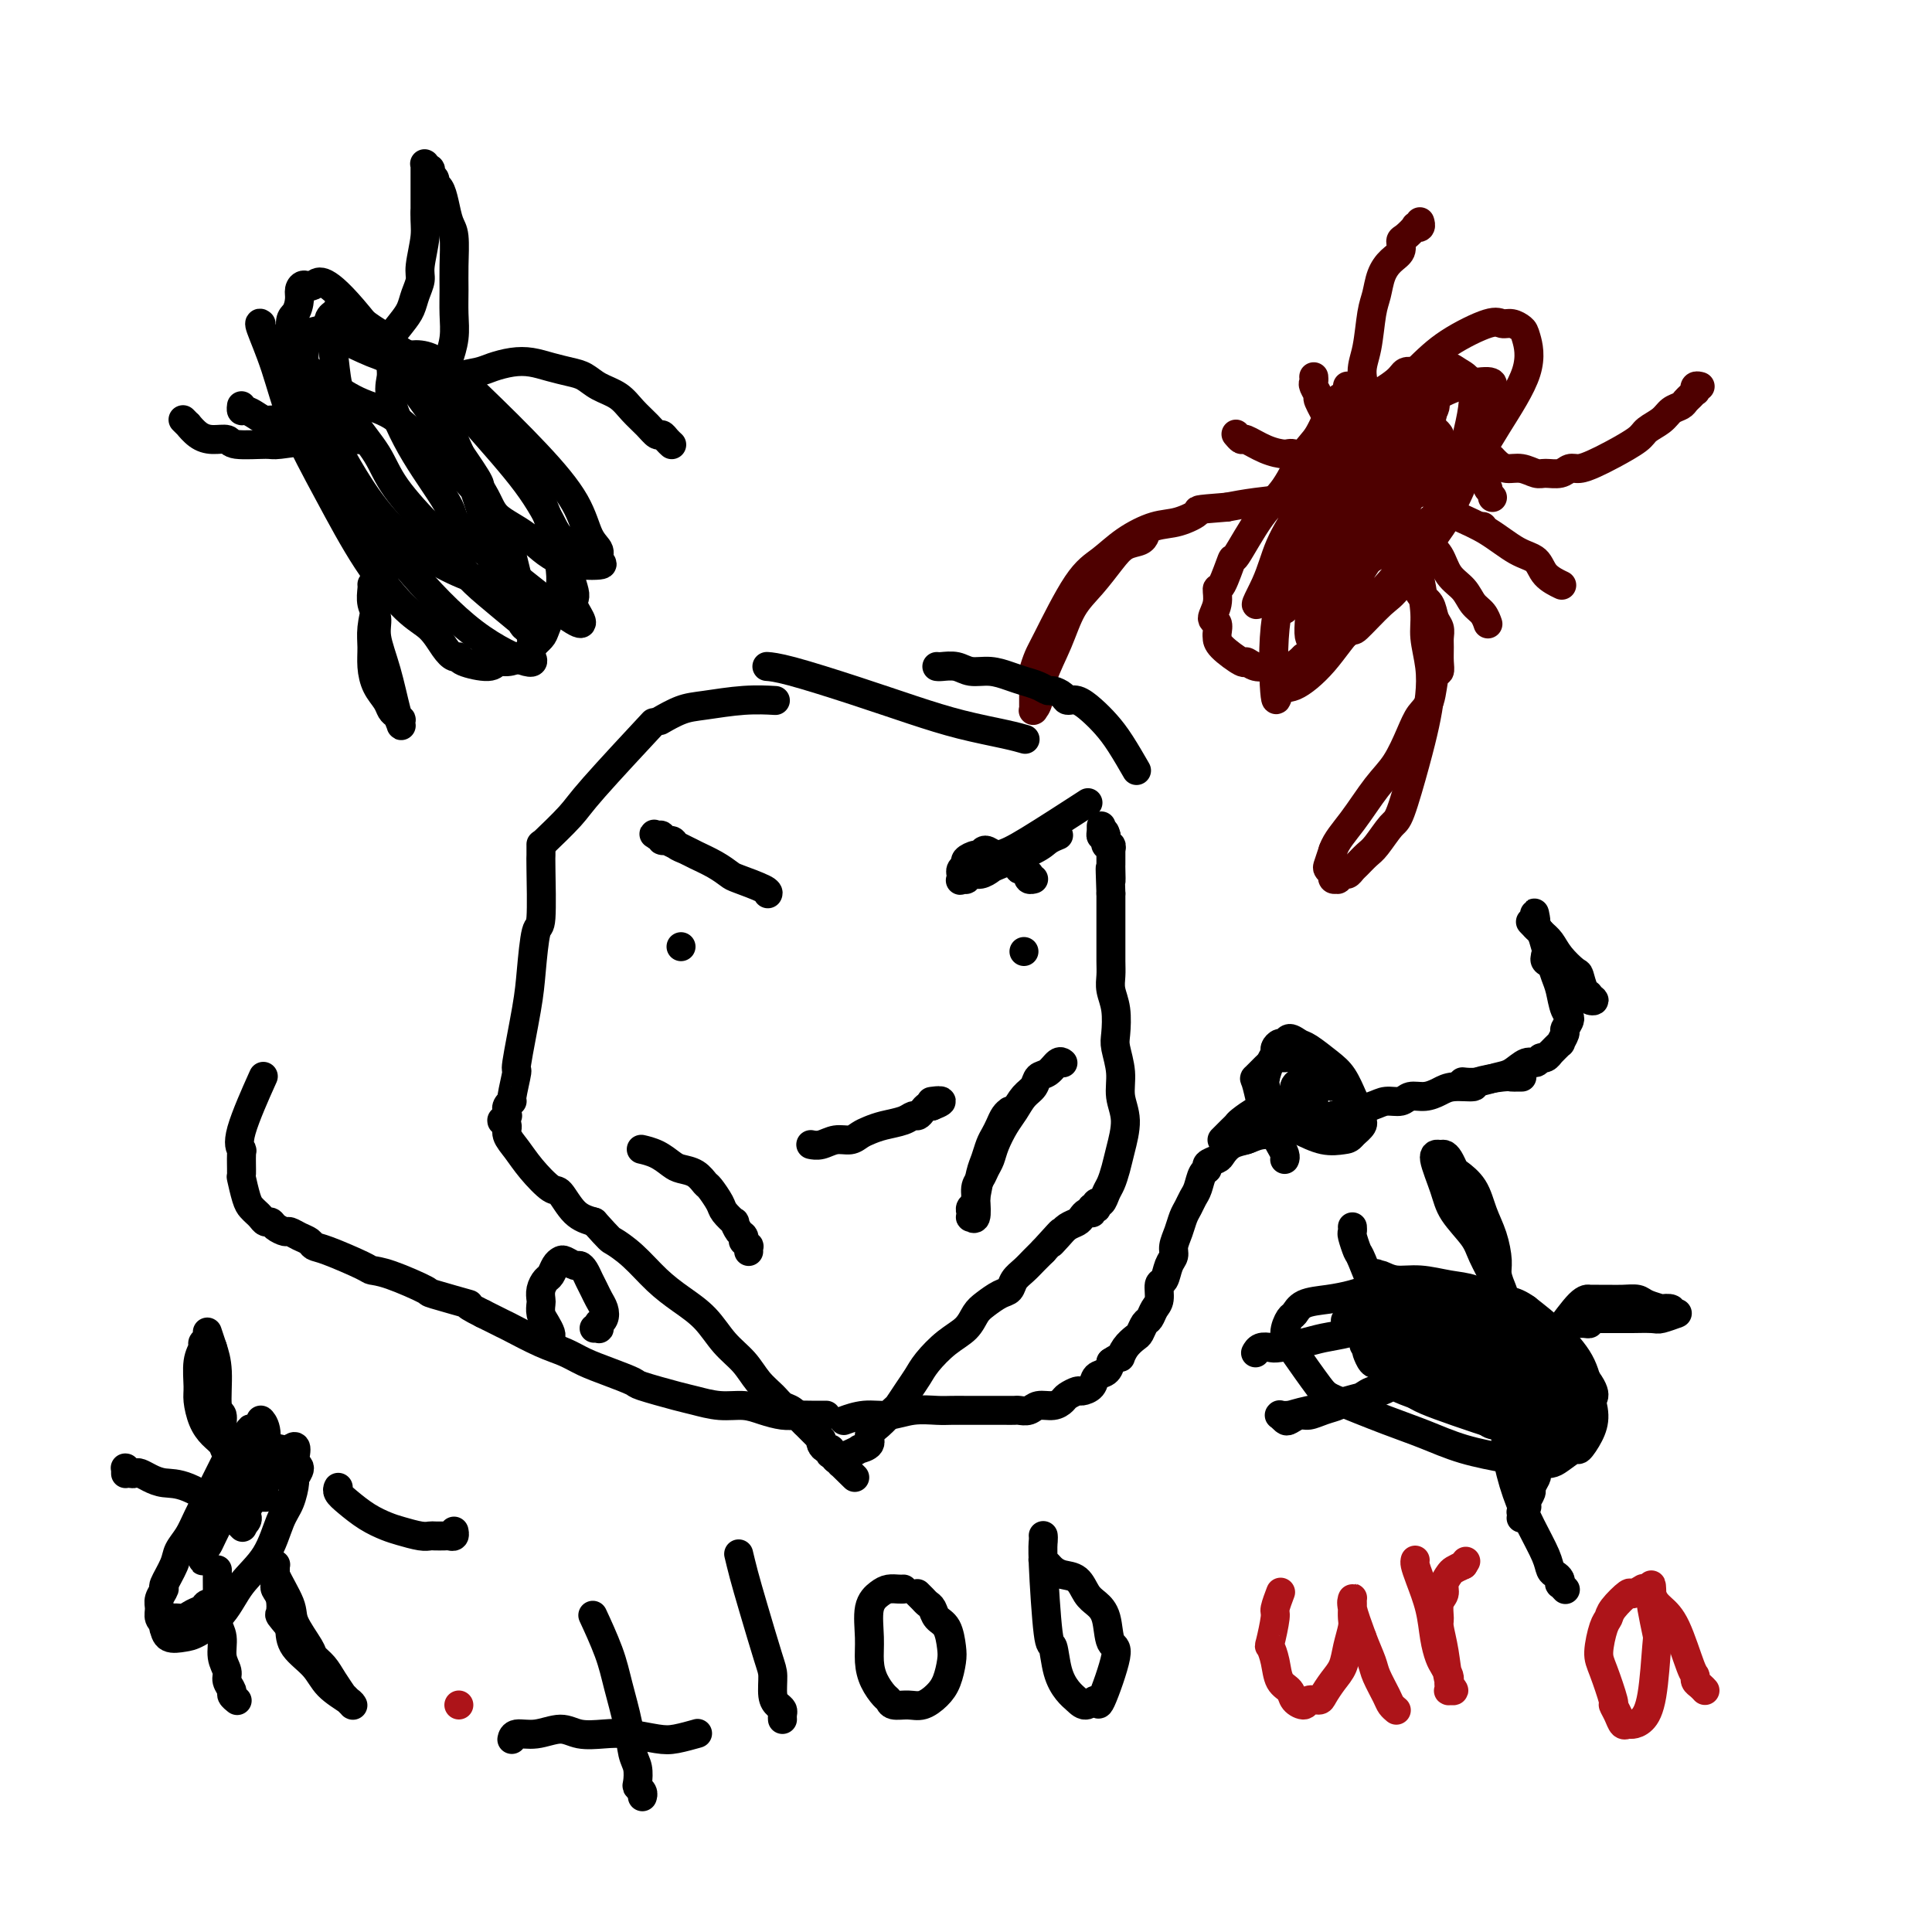 <svg viewBox='0 0 400 400' version='1.1' xmlns='http://www.w3.org/2000/svg' xmlns:xlink='http://www.w3.org/1999/xlink'><g fill='none' stroke='#4E0000' stroke-width='6' stroke-linecap='round' stroke-linejoin='round'><path d='M279,80c0.005,0.023 0.010,0.047 0,0c-0.010,-0.047 -0.036,-0.164 0,0c0.036,0.164 0.135,0.610 0,1c-0.135,0.390 -0.503,0.726 -1,1c-0.497,0.274 -1.124,0.487 -2,2c-0.876,1.513 -2.000,4.327 -3,6c-1.000,1.673 -1.874,2.205 -3,4c-1.126,1.795 -2.504,4.853 -4,7c-1.496,2.147 -3.109,3.382 -5,6c-1.891,2.618 -4.061,6.619 -5,8c-0.939,1.381 -0.649,0.142 -1,1c-0.351,0.858 -1.344,3.811 -2,5c-0.656,1.189 -0.974,0.613 -1,1c-0.026,0.387 0.242,1.738 0,3c-0.242,1.262 -0.993,2.433 -1,3c-0.007,0.567 0.731,0.528 1,1c0.269,0.472 0.071,1.456 0,2c-0.071,0.544 -0.014,0.647 0,1c0.014,0.353 -0.017,0.956 1,2c1.017,1.044 3.080,2.530 4,3c0.920,0.470 0.697,-0.076 1,0c0.303,0.076 1.133,0.773 2,1c0.867,0.227 1.772,-0.016 3,0c1.228,0.016 2.779,0.290 4,0c1.221,-0.290 2.110,-1.145 3,-2'/><path d='M270,136c4.000,-1.301 7.499,-4.055 9,-5c1.501,-0.945 1.002,-0.081 2,-1c0.998,-0.919 3.491,-3.622 5,-5c1.509,-1.378 2.032,-1.433 4,-4c1.968,-2.567 5.380,-7.648 7,-10c1.620,-2.352 1.447,-1.975 2,-3c0.553,-1.025 1.832,-3.454 3,-6c1.168,-2.546 2.225,-5.211 3,-7c0.775,-1.789 1.266,-2.703 2,-4c0.734,-1.297 1.709,-2.979 2,-4c0.291,-1.021 -0.104,-1.383 0,-2c0.104,-0.617 0.707,-1.488 1,-2c0.293,-0.512 0.276,-0.663 0,-1c-0.276,-0.337 -0.809,-0.859 -1,-1c-0.191,-0.141 -0.038,0.100 0,0c0.038,-0.100 -0.038,-0.541 0,-1c0.038,-0.459 0.192,-0.937 -1,-1c-1.192,-0.063 -3.728,0.288 -6,1c-2.272,0.712 -4.280,1.784 -6,3c-1.720,1.216 -3.152,2.575 -5,4c-1.848,1.425 -4.113,2.915 -7,6c-2.887,3.085 -6.397,7.764 -8,10c-1.603,2.236 -1.299,2.029 -2,3c-0.701,0.971 -2.408,3.121 -4,5c-1.592,1.879 -3.067,3.488 -4,5c-0.933,1.512 -1.322,2.927 -2,4c-0.678,1.073 -1.646,1.803 -2,2c-0.354,0.197 -0.095,-0.139 0,0c0.095,0.139 0.027,0.754 0,1c-0.027,0.246 -0.014,0.123 0,0'/><path d='M262,123c-3.529,4.569 -1.353,0.992 0,-2c1.353,-2.992 1.881,-5.400 3,-8c1.119,-2.600 2.828,-5.393 6,-10c3.172,-4.607 7.805,-11.027 10,-14c2.195,-2.973 1.951,-2.499 3,-3c1.049,-0.501 3.393,-1.977 5,-3c1.607,-1.023 2.479,-1.594 3,-2c0.521,-0.406 0.693,-0.648 1,-1c0.307,-0.352 0.750,-0.814 1,-1c0.250,-0.186 0.307,-0.098 1,0c0.693,0.098 2.022,0.205 2,3c-0.022,2.795 -1.394,8.279 -2,11c-0.606,2.721 -0.446,2.679 -3,6c-2.554,3.321 -7.823,10.004 -10,13c-2.177,2.996 -1.262,2.305 -2,3c-0.738,0.695 -3.128,2.776 -5,4c-1.872,1.224 -3.226,1.591 -4,2c-0.774,0.409 -0.970,0.861 -1,1c-0.030,0.139 0.104,-0.036 0,0c-0.104,0.036 -0.445,0.284 -1,0c-0.555,-0.284 -1.323,-1.100 -2,-1c-0.677,0.100 -1.264,1.115 -1,-2c0.264,-3.115 1.381,-10.361 2,-14c0.619,-3.639 0.742,-3.673 2,-6c1.258,-2.327 3.650,-6.949 6,-10c2.350,-3.051 4.657,-4.530 7,-6c2.343,-1.470 4.721,-2.930 6,-4c1.279,-1.070 1.460,-1.750 2,-2c0.540,-0.250 1.440,-0.072 2,0c0.560,0.072 0.780,0.036 1,0'/><path d='M294,77c2.883,-2.195 1.091,-1.682 1,0c-0.091,1.682 1.519,4.531 2,6c0.481,1.469 -0.169,1.556 -1,4c-0.831,2.444 -1.845,7.245 -4,11c-2.155,3.755 -5.452,6.466 -8,9c-2.548,2.534 -4.347,4.893 -6,7c-1.653,2.107 -3.160,3.963 -5,6c-1.840,2.037 -4.012,4.256 -5,5c-0.988,0.744 -0.791,0.012 -1,0c-0.209,-0.012 -0.823,0.695 -1,1c-0.177,0.305 0.082,0.209 0,0c-0.082,-0.209 -0.504,-0.530 -1,-1c-0.496,-0.470 -1.064,-1.090 -1,-3c0.064,-1.910 0.761,-5.111 2,-9c1.239,-3.889 3.021,-8.465 6,-13c2.979,-4.535 7.154,-9.029 11,-13c3.846,-3.971 7.362,-7.419 10,-10c2.638,-2.581 4.398,-4.296 7,-6c2.602,-1.704 6.044,-3.396 8,-4c1.956,-0.604 2.424,-0.120 3,0c0.576,0.120 1.261,-0.124 2,0c0.739,0.124 1.532,0.617 2,1c0.468,0.383 0.611,0.656 1,2c0.389,1.344 1.024,3.760 0,7c-1.024,3.240 -3.707,7.304 -6,11c-2.293,3.696 -4.197,7.024 -6,10c-1.803,2.976 -3.505,5.598 -6,8c-2.495,2.402 -5.782,4.582 -8,6c-2.218,1.418 -3.366,2.074 -5,3c-1.634,0.926 -3.752,2.122 -5,3c-1.248,0.878 -1.624,1.439 -2,2'/><path d='M278,120c-4.666,3.405 -3.330,0.916 -3,0c0.330,-0.916 -0.346,-0.260 -1,0c-0.654,0.260 -1.285,0.124 -2,-1c-0.715,-1.124 -1.514,-3.236 -1,-7c0.514,-3.764 2.340,-9.181 5,-14c2.660,-4.819 6.153,-9.041 9,-12c2.847,-2.959 5.048,-4.657 7,-6c1.952,-1.343 3.654,-2.332 5,-3c1.346,-0.668 2.336,-1.017 3,-1c0.664,0.017 1.001,0.399 2,1c0.999,0.601 2.661,1.422 3,4c0.339,2.578 -0.643,6.912 -2,12c-1.357,5.088 -3.088,10.929 -7,17c-3.912,6.071 -10.004,12.374 -14,17c-3.996,4.626 -5.896,7.577 -8,10c-2.104,2.423 -4.411,4.319 -6,5c-1.589,0.681 -2.461,0.147 -3,1c-0.539,0.853 -0.746,3.092 -1,1c-0.254,-2.092 -0.556,-8.514 0,-14c0.556,-5.486 1.971,-10.034 5,-16c3.029,-5.966 7.673,-13.350 11,-18c3.327,-4.650 5.338,-6.567 7,-8c1.662,-1.433 2.976,-2.384 4,-3c1.024,-0.616 1.759,-0.899 2,-1c0.241,-0.101 -0.013,-0.022 0,0c0.013,0.022 0.294,-0.013 1,0c0.706,0.013 1.839,0.076 2,3c0.161,2.924 -0.649,8.710 -3,14c-2.351,5.290 -6.243,10.083 -9,14c-2.757,3.917 -4.378,6.959 -6,10'/><path d='M278,125c-3.471,5.090 -4.647,5.814 -5,6c-0.353,0.186 0.118,-0.166 0,0c-0.118,0.166 -0.826,0.849 -1,1c-0.174,0.151 0.184,-0.230 0,0c-0.184,0.230 -0.911,1.070 -1,-1c-0.089,-2.070 0.459,-7.052 2,-12c1.541,-4.948 4.076,-9.863 8,-15c3.924,-5.137 9.237,-10.497 12,-13c2.763,-2.503 2.975,-2.148 3,-2c0.025,0.148 -0.137,0.091 0,0c0.137,-0.091 0.574,-0.214 1,0c0.426,0.214 0.843,0.765 1,1c0.157,0.235 0.056,0.154 0,1c-0.056,0.846 -0.066,2.618 0,4c0.066,1.382 0.210,2.373 0,3c-0.210,0.627 -0.773,0.890 -1,1c-0.227,0.110 -0.117,0.067 0,0c0.117,-0.067 0.240,-0.158 0,0c-0.240,0.158 -0.843,0.564 -1,1c-0.157,0.436 0.132,0.901 0,1c-0.132,0.099 -0.686,-0.170 -1,0c-0.314,0.170 -0.389,0.777 -1,1c-0.611,0.223 -1.759,0.063 -3,0c-1.241,-0.063 -2.575,-0.028 -4,0c-1.425,0.028 -2.943,0.049 -5,0c-2.057,-0.049 -4.655,-0.168 -7,0c-2.345,0.168 -4.439,0.622 -7,1c-2.561,0.378 -5.589,0.679 -8,1c-2.411,0.321 -4.206,0.660 -6,1'/><path d='M254,105c-7.364,0.576 -5.775,0.517 -6,1c-0.225,0.483 -2.266,1.507 -4,2c-1.734,0.493 -3.161,0.454 -5,1c-1.839,0.546 -4.089,1.678 -6,3c-1.911,1.322 -3.482,2.833 -5,4c-1.518,1.167 -2.981,1.988 -5,5c-2.019,3.012 -4.594,8.214 -6,11c-1.406,2.786 -1.645,3.156 -2,4c-0.355,0.844 -0.827,2.163 -1,3c-0.173,0.837 -0.046,1.191 0,2c0.046,0.809 0.011,2.074 0,3c-0.011,0.926 0.000,1.512 0,2c-0.000,0.488 -0.013,0.878 0,1c0.013,0.122 0.051,-0.022 0,0c-0.051,0.022 -0.191,0.212 0,0c0.191,-0.212 0.714,-0.824 1,-2c0.286,-1.176 0.334,-2.916 1,-5c0.666,-2.084 1.949,-4.513 3,-7c1.051,-2.487 1.872,-5.033 3,-7c1.128,-1.967 2.565,-3.354 4,-5c1.435,-1.646 2.868,-3.552 4,-5c1.132,-1.448 1.963,-2.440 3,-3c1.037,-0.560 2.279,-0.689 3,-1c0.721,-0.311 0.920,-0.803 1,-1c0.080,-0.197 0.040,-0.098 0,0'/><path d='M292,108c0.032,-0.288 0.064,-0.576 0,0c-0.064,0.576 -0.223,2.015 0,3c0.223,0.985 0.829,1.514 1,2c0.171,0.486 -0.094,0.929 0,2c0.094,1.071 0.548,2.771 1,5c0.452,2.229 0.903,4.989 1,7c0.097,2.011 -0.161,3.274 0,5c0.161,1.726 0.741,3.916 1,6c0.259,2.084 0.198,4.061 0,6c-0.198,1.939 -0.532,3.840 -1,6c-0.468,2.160 -1.070,4.581 -2,8c-0.930,3.419 -2.189,7.837 -3,10c-0.811,2.163 -1.173,2.071 -2,3c-0.827,0.929 -2.120,2.880 -3,4c-0.880,1.120 -1.349,1.409 -2,2c-0.651,0.591 -1.485,1.483 -2,2c-0.515,0.517 -0.711,0.660 -1,1c-0.289,0.340 -0.669,0.877 -1,1c-0.331,0.123 -0.611,-0.167 -1,0c-0.389,0.167 -0.888,0.792 -1,1c-0.112,0.208 0.163,-0.000 0,0c-0.163,0.000 -0.762,0.209 -1,0c-0.238,-0.209 -0.113,-0.835 0,-1c0.113,-0.165 0.216,0.131 0,0c-0.216,-0.131 -0.750,-0.689 -1,-1c-0.250,-0.311 -0.214,-0.375 0,-1c0.214,-0.625 0.607,-1.813 1,-3'/><path d='M276,176c0.656,-1.922 2.297,-3.726 4,-6c1.703,-2.274 3.468,-5.018 5,-7c1.532,-1.982 2.830,-3.200 4,-5c1.170,-1.800 2.212,-4.180 3,-6c0.788,-1.820 1.321,-3.081 2,-4c0.679,-0.919 1.502,-1.496 2,-3c0.498,-1.504 0.669,-3.936 1,-5c0.331,-1.064 0.822,-0.761 1,-1c0.178,-0.239 0.045,-1.022 0,-2c-0.045,-0.978 0.000,-2.153 0,-3c-0.000,-0.847 -0.045,-1.367 0,-2c0.045,-0.633 0.181,-1.379 0,-2c-0.181,-0.621 -0.678,-1.117 -1,-2c-0.322,-0.883 -0.467,-2.153 -1,-3c-0.533,-0.847 -1.453,-1.270 -2,-2c-0.547,-0.730 -0.720,-1.768 -1,-2c-0.280,-0.232 -0.667,0.340 -1,0c-0.333,-0.340 -0.611,-1.594 -1,-2c-0.389,-0.406 -0.889,0.035 -1,0c-0.111,-0.035 0.166,-0.545 0,-1c-0.166,-0.455 -0.775,-0.853 -1,-1c-0.225,-0.147 -0.064,-0.042 0,0c0.064,0.042 0.032,0.021 0,0'/><path d='M290,91c0.059,-0.054 0.118,-0.108 0,0c-0.118,0.108 -0.413,0.377 -1,0c-0.587,-0.377 -1.466,-1.401 -2,-2c-0.534,-0.599 -0.722,-0.775 -1,-1c-0.278,-0.225 -0.646,-0.500 -1,-1c-0.354,-0.500 -0.694,-1.225 -1,-2c-0.306,-0.775 -0.576,-1.599 -1,-3c-0.424,-1.401 -1.001,-3.379 -1,-5c0.001,-1.621 0.580,-2.885 1,-5c0.420,-2.115 0.680,-5.080 1,-7c0.320,-1.920 0.698,-2.795 1,-4c0.302,-1.205 0.527,-2.741 1,-4c0.473,-1.259 1.192,-2.240 2,-3c0.808,-0.760 1.704,-1.300 2,-2c0.296,-0.700 -0.008,-1.560 0,-2c0.008,-0.440 0.328,-0.462 1,-1c0.672,-0.538 1.697,-1.594 2,-2c0.303,-0.406 -0.115,-0.161 0,0c0.115,0.161 0.763,0.239 1,0c0.237,-0.239 0.064,-0.795 0,-1c-0.064,-0.205 -0.018,-0.059 0,0c0.018,0.059 0.009,0.029 0,0'/><path d='M309,95c0.019,0.022 0.038,0.043 0,0c-0.038,-0.043 -0.134,-0.151 0,0c0.134,0.151 0.496,0.562 1,1c0.504,0.438 1.150,0.903 2,1c0.850,0.097 1.904,-0.174 3,0c1.096,0.174 2.232,0.793 3,1c0.768,0.207 1.167,0.000 2,0c0.833,-0.000 2.100,0.205 3,0c0.900,-0.205 1.432,-0.821 2,-1c0.568,-0.179 1.173,0.079 2,0c0.827,-0.079 1.878,-0.496 3,-1c1.122,-0.504 2.317,-1.094 4,-2c1.683,-0.906 3.855,-2.126 5,-3c1.145,-0.874 1.262,-1.400 2,-2c0.738,-0.600 2.095,-1.274 3,-2c0.905,-0.726 1.356,-1.505 2,-2c0.644,-0.495 1.479,-0.706 2,-1c0.521,-0.294 0.727,-0.671 1,-1c0.273,-0.329 0.613,-0.610 1,-1c0.387,-0.390 0.822,-0.889 1,-1c0.178,-0.111 0.099,0.166 0,0c-0.099,-0.166 -0.219,-0.775 0,-1c0.219,-0.225 0.777,-0.064 1,0c0.223,0.064 0.112,0.032 0,0'/><path d='M307,109c0.000,0.000 0.000,0.000 0,0c0.000,0.000 0.000,0.000 0,0c0.000,0.000 0.000,-0.000 0,0c0.000,0.000 0.000,0.000 0,0'/><path d='M309,103c0.000,0.000 0.000,0.000 0,0c0.000,0.000 0.000,0.000 0,0c0.000,-0.000 0.000,0.000 0,0c0.000,0.000 0.000,0.000 0,0c0.000,0.000 0.000,0.000 0,0c0.000,0.000 0.000,0.000 0,0c0.000,0.000 0.000,0.000 0,0c0.000,0.000 0.000,0.000 0,0c0.000,0.000 0.000,0.000 0,0c0.000,0.000 0.000,-0.000 0,0c-0.000,0.000 0.000,0.000 0,0c0.000,-0.000 0.000,0.000 0,0'/><path d='M305,94c-0.007,0.017 -0.013,0.035 0,0c0.013,-0.035 0.046,-0.121 0,0c-0.046,0.121 -0.170,0.450 0,1c0.170,0.550 0.633,1.323 1,2c0.367,0.677 0.637,1.259 1,2c0.363,0.741 0.818,1.640 1,2c0.182,0.360 0.091,0.180 0,0'/><path d='M298,105c0.084,0.044 0.167,0.088 0,0c-0.167,-0.088 -0.585,-0.310 0,0c0.585,0.310 2.172,1.150 4,2c1.828,0.850 3.899,1.710 6,3c2.101,1.290 4.234,3.012 6,4c1.766,0.988 3.164,1.244 4,2c0.836,0.756 1.110,2.011 2,3c0.890,0.989 2.397,1.711 3,2c0.603,0.289 0.301,0.144 0,0'/><path d='M296,113c0.050,0.033 0.100,0.066 0,0c-0.100,-0.066 -0.350,-0.232 0,0c0.350,0.232 1.302,0.863 2,2c0.698,1.137 1.143,2.781 2,4c0.857,1.219 2.125,2.012 3,3c0.875,0.988 1.358,2.172 2,3c0.642,0.828 1.442,1.300 2,2c0.558,0.700 0.874,1.629 1,2c0.126,0.371 0.063,0.186 0,0'/><path d='M276,90c0.009,0.016 0.019,0.033 0,0c-0.019,-0.033 -0.065,-0.114 0,0c0.065,0.114 0.243,0.425 0,0c-0.243,-0.425 -0.906,-1.585 -1,-2c-0.094,-0.415 0.381,-0.086 0,-1c-0.381,-0.914 -1.619,-3.072 -2,-4c-0.381,-0.928 0.094,-0.627 0,-1c-0.094,-0.373 -0.757,-1.420 -1,-2c-0.243,-0.580 -0.065,-0.695 0,-1c0.065,-0.305 0.019,-0.802 0,-1c-0.019,-0.198 -0.009,-0.099 0,0'/><path d='M280,99c-0.174,0.069 -0.349,0.138 0,0c0.349,-0.138 1.221,-0.484 0,-1c-1.221,-0.516 -4.534,-1.204 -7,-2c-2.466,-0.796 -4.085,-1.701 -5,-2c-0.915,-0.299 -1.124,0.007 -2,0c-0.876,-0.007 -2.417,-0.328 -4,-1c-1.583,-0.672 -3.208,-1.696 -4,-2c-0.792,-0.304 -0.752,0.110 -1,0c-0.248,-0.110 -0.785,-0.746 -1,-1c-0.215,-0.254 -0.107,-0.127 0,0'/></g>
<g fill='none' stroke='#000000' stroke-width='6' stroke-linecap='round' stroke-linejoin='round'><path d='M296,269c0.037,-0.023 0.075,-0.045 0,0c-0.075,0.045 -0.262,0.159 -1,0c-0.738,-0.159 -2.026,-0.589 -3,-1c-0.974,-0.411 -1.633,-0.802 -3,-1c-1.367,-0.198 -3.441,-0.204 -5,0c-1.559,0.204 -2.602,0.616 -4,1c-1.398,0.384 -3.150,0.739 -5,1c-1.850,0.261 -3.799,0.429 -5,1c-1.201,0.571 -1.653,1.547 -2,2c-0.347,0.453 -0.587,0.385 -1,1c-0.413,0.615 -0.997,1.915 -1,3c-0.003,1.085 0.576,1.956 2,4c1.424,2.044 3.693,5.261 5,7c1.307,1.739 1.653,1.999 4,3c2.347,1.001 6.694,2.741 10,4c3.306,1.259 5.572,2.037 8,3c2.428,0.963 5.019,2.113 8,3c2.981,0.887 6.350,1.512 9,2c2.650,0.488 4.579,0.841 6,1c1.421,0.159 2.335,0.125 3,0c0.665,-0.125 1.083,-0.342 2,-1c0.917,-0.658 2.334,-1.756 3,-2c0.666,-0.244 0.581,0.366 1,0c0.419,-0.366 1.342,-1.706 2,-3c0.658,-1.294 1.052,-2.540 1,-4c-0.052,-1.460 -0.550,-3.134 -1,-5c-0.450,-1.866 -0.852,-3.926 -2,-6c-1.148,-2.074 -3.042,-4.164 -5,-6c-1.958,-1.836 -3.979,-3.418 -6,-5'/><path d='M316,271c-2.817,-2.045 -4.361,-1.657 -6,-2c-1.639,-0.343 -3.374,-1.416 -5,-2c-1.626,-0.584 -3.143,-0.679 -5,-1c-1.857,-0.321 -4.052,-0.870 -6,-1c-1.948,-0.130 -3.647,0.158 -5,0c-1.353,-0.158 -2.359,-0.763 -3,-1c-0.641,-0.237 -0.917,-0.108 -1,0c-0.083,0.108 0.029,0.193 0,0c-0.029,-0.193 -0.197,-0.665 0,0c0.197,0.665 0.760,2.467 2,5c1.240,2.533 3.157,5.796 5,8c1.843,2.204 3.613,3.347 6,5c2.387,1.653 5.391,3.816 8,5c2.609,1.184 4.821,1.390 7,2c2.179,0.610 4.324,1.624 6,2c1.676,0.376 2.884,0.113 4,0c1.116,-0.113 2.140,-0.077 3,0c0.860,0.077 1.556,0.195 2,0c0.444,-0.195 0.637,-0.702 1,-1c0.363,-0.298 0.898,-0.387 1,-1c0.102,-0.613 -0.227,-1.750 -2,-4c-1.773,-2.250 -4.990,-5.612 -8,-8c-3.010,-2.388 -5.812,-3.803 -8,-5c-2.188,-1.197 -3.763,-2.177 -6,-3c-2.237,-0.823 -5.135,-1.488 -7,-2c-1.865,-0.512 -2.696,-0.870 -4,-1c-1.304,-0.130 -3.082,-0.032 -4,0c-0.918,0.032 -0.978,-0.002 -1,0c-0.022,0.002 -0.006,0.039 0,0c0.006,-0.039 0.002,-0.154 0,0c-0.002,0.154 -0.001,0.577 0,1'/><path d='M290,267c-3.070,0.138 0.254,2.982 2,5c1.746,2.018 1.913,3.209 6,6c4.087,2.791 12.094,7.182 16,9c3.906,1.818 3.711,1.062 4,1c0.289,-0.062 1.061,0.571 2,1c0.939,0.429 2.046,0.652 3,1c0.954,0.348 1.754,0.819 2,1c0.246,0.181 -0.064,0.073 0,0c0.064,-0.073 0.501,-0.112 1,0c0.499,0.112 1.060,0.376 -1,-1c-2.060,-1.376 -6.743,-4.392 -12,-7c-5.257,-2.608 -11.090,-4.808 -14,-6c-2.910,-1.192 -2.899,-1.377 -5,-2c-2.101,-0.623 -6.314,-1.683 -8,-2c-1.686,-0.317 -0.845,0.109 -1,0c-0.155,-0.109 -1.305,-0.754 -2,-1c-0.695,-0.246 -0.933,-0.093 -1,0c-0.067,0.093 0.038,0.124 0,0c-0.038,-0.124 -0.218,-0.405 0,0c0.218,0.405 0.833,1.495 2,3c1.167,1.505 2.884,3.426 5,5c2.116,1.574 4.630,2.800 7,4c2.370,1.200 4.597,2.374 7,3c2.403,0.626 4.984,0.703 7,1c2.016,0.297 3.468,0.812 5,1c1.532,0.188 3.146,0.047 4,0c0.854,-0.047 0.950,-0.002 1,0c0.050,0.002 0.055,-0.041 0,0c-0.055,0.041 -0.169,0.165 0,0c0.169,-0.165 0.620,-0.619 -1,-2c-1.620,-1.381 -5.310,-3.691 -9,-6'/><path d='M310,281c-2.861,-1.634 -5.512,-1.720 -7,-2c-1.488,-0.280 -1.813,-0.753 -4,-1c-2.187,-0.247 -6.237,-0.268 -9,0c-2.763,0.268 -4.237,0.825 -5,1c-0.763,0.175 -0.813,-0.031 -1,0c-0.187,0.031 -0.512,0.298 -1,0c-0.488,-0.298 -1.141,-1.163 0,0c1.141,1.163 4.076,4.353 5,6c0.924,1.647 -0.163,1.752 3,3c3.163,1.248 10.577,3.640 14,5c3.423,1.360 2.856,1.688 4,2c1.144,0.312 3.998,0.609 6,1c2.002,0.391 3.152,0.878 4,1c0.848,0.122 1.394,-0.120 2,0c0.606,0.120 1.272,0.603 2,0c0.728,-0.603 1.516,-2.292 2,-3c0.484,-0.708 0.663,-0.435 -1,-3c-1.663,-2.565 -5.167,-7.968 -8,-11c-2.833,-3.032 -4.994,-3.692 -6,-4c-1.006,-0.308 -0.858,-0.263 -2,-1c-1.142,-0.737 -3.573,-2.254 -5,-3c-1.427,-0.746 -1.850,-0.719 -3,-1c-1.150,-0.281 -3.029,-0.869 -4,-1c-0.971,-0.131 -1.035,0.197 -1,0c0.035,-0.197 0.169,-0.917 0,-1c-0.169,-0.083 -0.641,0.471 -1,1c-0.359,0.529 -0.604,1.034 0,3c0.604,1.966 2.059,5.393 4,8c1.941,2.607 4.369,4.394 7,6c2.631,1.606 5.466,3.030 8,4c2.534,0.970 4.767,1.485 7,2'/><path d='M320,293c3.927,2.089 2.746,1.310 3,1c0.254,-0.310 1.944,-0.153 3,0c1.056,0.153 1.478,0.301 1,-1c-0.478,-1.301 -1.856,-4.051 -4,-6c-2.144,-1.949 -5.054,-3.096 -9,-5c-3.946,-1.904 -8.927,-4.564 -13,-6c-4.073,-1.436 -7.237,-1.648 -9,-2c-1.763,-0.352 -2.124,-0.845 -3,-1c-0.876,-0.155 -2.266,0.027 -3,0c-0.734,-0.027 -0.812,-0.264 -1,0c-0.188,0.264 -0.487,1.030 -1,1c-0.513,-0.030 -1.239,-0.854 -1,0c0.239,0.854 1.442,3.388 3,6c1.558,2.612 3.471,5.303 5,7c1.529,1.697 2.675,2.402 7,4c4.325,1.598 11.831,4.091 15,5c3.169,0.909 2.002,0.235 3,0c0.998,-0.235 4.161,-0.029 6,0c1.839,0.029 2.354,-0.117 3,-1c0.646,-0.883 1.423,-2.503 2,-3c0.577,-0.497 0.952,0.127 0,-1c-0.952,-1.127 -3.233,-4.007 -6,-6c-2.767,-1.993 -6.020,-3.098 -9,-4c-2.980,-0.902 -5.688,-1.600 -9,-2c-3.312,-0.400 -7.230,-0.502 -10,-1c-2.770,-0.498 -4.392,-1.391 -6,-2c-1.608,-0.609 -3.202,-0.933 -4,-1c-0.798,-0.067 -0.799,0.124 -1,0c-0.201,-0.124 -0.600,-0.562 -1,-1'/><path d='M281,274c-4.808,-1.108 -1.330,-0.379 0,0c1.330,0.379 0.510,0.408 2,1c1.490,0.592 5.289,1.748 7,2c1.711,0.252 1.333,-0.399 7,2c5.667,2.399 17.378,7.849 22,10c4.622,2.151 2.156,1.005 2,1c-0.156,-0.005 1.997,1.133 3,2c1.003,0.867 0.857,1.464 1,2c0.143,0.536 0.574,1.011 1,1c0.426,-0.011 0.846,-0.509 0,0c-0.846,0.509 -2.958,2.024 -6,2c-3.042,-0.024 -7.014,-1.588 -11,-3c-3.986,-1.412 -7.986,-2.673 -11,-4c-3.014,-1.327 -5.042,-2.721 -7,-4c-1.958,-1.279 -3.845,-2.442 -5,-3c-1.155,-0.558 -1.578,-0.510 -2,-1c-0.422,-0.490 -0.842,-1.519 -1,-2c-0.158,-0.481 -0.054,-0.415 0,-1c0.054,-0.585 0.056,-1.820 1,-3c0.944,-1.180 2.828,-2.305 4,-3c1.172,-0.695 1.632,-0.960 2,-1c0.368,-0.040 0.645,0.144 1,0c0.355,-0.144 0.788,-0.616 2,0c1.212,0.616 3.203,2.319 4,3c0.797,0.681 0.398,0.341 0,0'/><path d='M310,271c0.028,-0.337 0.056,-0.674 0,-1c-0.056,-0.326 -0.197,-0.641 0,-1c0.197,-0.359 0.730,-0.763 1,-1c0.270,-0.237 0.276,-0.309 0,-1c-0.276,-0.691 -0.835,-2.001 -1,-3c-0.165,-0.999 0.065,-1.686 0,-3c-0.065,-1.314 -0.423,-3.254 -1,-5c-0.577,-1.746 -1.373,-3.297 -2,-5c-0.627,-1.703 -1.085,-3.556 -2,-5c-0.915,-1.444 -2.286,-2.478 -3,-3c-0.714,-0.522 -0.771,-0.534 -1,-1c-0.229,-0.466 -0.629,-1.388 -1,-2c-0.371,-0.612 -0.712,-0.913 -1,-1c-0.288,-0.087 -0.522,0.042 -1,0c-0.478,-0.042 -1.199,-0.253 -1,1c0.199,1.253 1.316,3.972 2,6c0.684,2.028 0.933,3.367 2,5c1.067,1.633 2.952,3.562 4,5c1.048,1.438 1.260,2.385 2,4c0.740,1.615 2.007,3.896 3,6c0.993,2.104 1.712,4.030 2,5c0.288,0.970 0.144,0.985 0,1'/><path d='M312,272c2.325,5.599 0.637,3.595 0,3c-0.637,-0.595 -0.223,0.219 0,1c0.223,0.781 0.256,1.529 0,2c-0.256,0.471 -0.800,0.665 -1,1c-0.200,0.335 -0.057,0.810 0,1c0.057,0.190 0.029,0.095 0,0'/><path d='M294,280c0.003,-0.001 0.006,-0.002 0,0c-0.006,0.002 -0.020,0.006 0,0c0.020,-0.006 0.075,-0.023 0,0c-0.075,0.023 -0.281,0.086 -1,1c-0.719,0.914 -1.953,2.678 -3,4c-1.047,1.322 -1.908,2.200 -4,3c-2.092,0.800 -5.414,1.520 -7,2c-1.586,0.480 -1.437,0.721 -2,1c-0.563,0.279 -1.838,0.598 -3,1c-1.162,0.402 -2.210,0.889 -3,1c-0.790,0.111 -1.322,-0.152 -2,0c-0.678,0.152 -1.504,0.720 -2,1c-0.496,0.280 -0.663,0.272 -1,0c-0.337,-0.272 -0.844,-0.807 -1,-1c-0.156,-0.193 0.038,-0.043 0,0c-0.038,0.043 -0.309,-0.019 0,0c0.309,0.019 1.198,0.121 2,0c0.802,-0.121 1.519,-0.463 4,-1c2.481,-0.537 6.727,-1.268 9,-2c2.273,-0.732 2.574,-1.466 4,-2c1.426,-0.534 3.979,-0.867 5,-1c1.021,-0.133 0.511,-0.067 0,0'/><path d='M313,285c0.002,0.026 0.003,0.051 0,0c-0.003,-0.051 -0.012,-0.179 0,0c0.012,0.179 0.043,0.665 0,1c-0.043,0.335 -0.161,0.520 0,1c0.161,0.480 0.602,1.255 1,2c0.398,0.745 0.752,1.459 1,2c0.248,0.541 0.388,0.907 1,2c0.612,1.093 1.694,2.913 2,4c0.306,1.087 -0.166,1.442 0,2c0.166,0.558 0.969,1.319 1,2c0.031,0.681 -0.709,1.281 -1,2c-0.291,0.719 -0.134,1.558 0,2c0.134,0.442 0.246,0.487 0,1c-0.246,0.513 -0.850,1.495 -1,2c-0.150,0.505 0.152,0.532 0,1c-0.152,0.468 -0.759,1.378 -1,2c-0.241,0.622 -0.117,0.955 0,1c0.117,0.045 0.228,-0.198 0,0c-0.228,0.198 -0.793,0.837 -1,1c-0.207,0.163 -0.056,-0.149 0,0c0.056,0.149 0.018,0.761 0,1c-0.018,0.239 -0.015,0.105 0,0c0.015,-0.105 0.043,-0.182 0,0c-0.043,0.182 -0.155,0.623 0,0c0.155,-0.623 0.578,-2.312 1,-4'/><path d='M316,310c0.220,-1.780 0.269,-4.231 0,-6c-0.269,-1.769 -0.856,-2.856 -1,-4c-0.144,-1.144 0.153,-2.345 0,-3c-0.153,-0.655 -0.758,-0.764 -1,-1c-0.242,-0.236 -0.121,-0.600 0,-1c0.121,-0.400 0.241,-0.837 0,-1c-0.241,-0.163 -0.844,-0.051 -1,0c-0.156,0.051 0.135,0.041 0,0c-0.135,-0.041 -0.695,-0.114 -1,1c-0.305,1.114 -0.356,3.416 0,6c0.356,2.584 1.117,5.452 2,8c0.883,2.548 1.886,4.776 3,7c1.114,2.224 2.337,4.442 3,6c0.663,1.558 0.765,2.455 1,3c0.235,0.545 0.603,0.738 1,1c0.397,0.262 0.824,0.592 1,1c0.176,0.408 0.100,0.894 0,1c-0.100,0.106 -0.223,-0.167 0,0c0.223,0.167 0.791,0.776 1,1c0.209,0.224 0.060,0.064 0,0c-0.060,-0.064 -0.030,-0.032 0,0'/><path d='M320,279c-0.224,0.348 -0.448,0.696 0,0c0.448,-0.696 1.568,-2.435 2,-3c0.432,-0.565 0.174,0.045 1,-1c0.826,-1.045 2.734,-3.744 4,-5c1.266,-1.256 1.889,-1.068 2,-1c0.111,0.068 -0.289,0.018 0,0c0.289,-0.018 1.269,-0.002 2,0c0.731,0.002 1.213,-0.010 2,0c0.787,0.010 1.879,0.041 3,0c1.121,-0.041 2.270,-0.156 3,0c0.730,0.156 1.042,0.581 2,1c0.958,0.419 2.562,0.830 3,1c0.438,0.170 -0.290,0.098 0,0c0.290,-0.098 1.597,-0.224 2,0c0.403,0.224 -0.099,0.796 0,1c0.099,0.204 0.797,0.041 1,0c0.203,-0.041 -0.090,0.042 0,0c0.090,-0.042 0.562,-0.207 0,0c-0.562,0.207 -2.159,0.788 -3,1c-0.841,0.212 -0.926,0.057 -2,0c-1.074,-0.057 -3.139,-0.015 -4,0c-0.861,0.015 -0.520,0.004 -1,0c-0.480,-0.004 -1.783,-0.001 -3,0c-1.217,0.001 -2.348,0.000 -3,0c-0.652,-0.000 -0.826,-0.000 -1,0'/><path d='M330,273c-2.791,0.381 -1.270,0.834 -1,1c0.270,0.166 -0.711,0.044 -1,0c-0.289,-0.044 0.115,-0.012 0,0c-0.115,0.012 -0.747,0.003 -1,0c-0.253,-0.003 -0.126,-0.002 0,0'/><path d='M290,273c-0.017,0.024 -0.034,0.048 0,0c0.034,-0.048 0.118,-0.167 0,0c-0.118,0.167 -0.437,0.622 -1,0c-0.563,-0.622 -1.370,-2.321 -2,-3c-0.630,-0.679 -1.083,-0.339 -2,-2c-0.917,-1.661 -2.298,-5.325 -3,-7c-0.702,-1.675 -0.724,-1.363 -1,-2c-0.276,-0.637 -0.806,-2.222 -1,-3c-0.194,-0.778 -0.052,-0.748 0,-1c0.052,-0.252 0.015,-0.786 0,-1c-0.015,-0.214 -0.007,-0.107 0,0'/><path d='M283,275c-0.212,-0.089 -0.424,-0.178 -1,0c-0.576,0.178 -1.515,0.622 -3,1c-1.485,0.378 -3.515,0.689 -5,1c-1.485,0.311 -2.426,0.623 -4,1c-1.574,0.377 -3.781,0.819 -5,1c-1.219,0.181 -1.451,0.101 -2,0c-0.549,-0.101 -1.415,-0.223 -2,0c-0.585,0.223 -0.888,0.791 -1,1c-0.112,0.209 -0.032,0.060 0,0c0.032,-0.060 0.016,-0.030 0,0'/><path d='M54,67c0.005,0.004 0.010,0.008 0,0c-0.010,-0.008 -0.035,-0.028 0,0c0.035,0.028 0.131,0.104 0,0c-0.131,-0.104 -0.489,-0.388 0,1c0.489,1.388 1.824,4.448 3,8c1.176,3.552 2.194,7.597 4,12c1.806,4.403 4.399,9.165 7,14c2.601,4.835 5.211,9.744 8,14c2.789,4.256 5.756,7.858 8,10c2.244,2.142 3.763,2.825 5,4c1.237,1.175 2.191,2.841 3,4c0.809,1.159 1.473,1.809 2,2c0.527,0.191 0.917,-0.078 1,0c0.083,0.078 -0.140,0.502 1,1c1.140,0.498 3.642,1.070 5,1c1.358,-0.070 1.572,-0.782 2,-1c0.428,-0.218 1.069,0.057 2,0c0.931,-0.057 2.150,-0.447 3,-1c0.850,-0.553 1.330,-1.271 2,-2c0.670,-0.729 1.530,-1.471 2,-2c0.470,-0.529 0.550,-0.844 1,-2c0.450,-1.156 1.271,-3.151 2,-5c0.729,-1.849 1.367,-3.552 1,-7c-0.367,-3.448 -1.738,-8.640 -3,-12c-1.262,-3.360 -2.416,-4.889 -3,-6c-0.584,-1.111 -0.600,-1.803 -1,-3c-0.400,-1.197 -1.185,-2.899 -2,-4c-0.815,-1.101 -1.662,-1.600 -3,-3c-1.338,-1.400 -3.169,-3.700 -5,-6'/><path d='M99,84c-1.604,-2.182 -0.613,-1.137 -2,-2c-1.387,-0.863 -5.151,-3.634 -7,-5c-1.849,-1.366 -1.784,-1.326 -3,-2c-1.216,-0.674 -3.712,-2.060 -5,-3c-1.288,-0.940 -1.367,-1.433 -2,-2c-0.633,-0.567 -1.818,-1.209 -3,-2c-1.182,-0.791 -2.359,-1.733 -3,-2c-0.641,-0.267 -0.746,0.139 -1,0c-0.254,-0.139 -0.656,-0.823 -1,-1c-0.344,-0.177 -0.631,0.152 -1,0c-0.369,-0.152 -0.822,-0.784 -1,-1c-0.178,-0.216 -0.083,-0.016 0,0c0.083,0.016 0.154,-0.150 0,0c-0.154,0.150 -0.532,0.617 -1,1c-0.468,0.383 -1.027,0.680 -1,2c0.027,1.320 0.639,3.661 1,6c0.361,2.339 0.471,4.676 1,7c0.529,2.324 1.477,4.636 3,7c1.523,2.364 3.621,4.782 5,7c1.379,2.218 2.039,4.237 4,7c1.961,2.763 5.223,6.272 7,8c1.777,1.728 2.069,1.677 3,3c0.931,1.323 2.501,4.020 4,6c1.499,1.980 2.926,3.244 5,5c2.074,1.756 4.793,4.003 6,5c1.207,0.997 0.901,0.745 1,1c0.099,0.255 0.604,1.017 1,1c0.396,-0.017 0.684,-0.812 1,0c0.316,0.812 0.662,3.232 0,1c-0.662,-2.232 -2.331,-9.116 -4,-16'/><path d='M106,115c-1.686,-4.599 -4.402,-8.595 -6,-11c-1.598,-2.405 -2.080,-3.219 -4,-5c-1.920,-1.781 -5.278,-4.530 -8,-7c-2.722,-2.470 -4.806,-4.662 -7,-6c-2.194,-1.338 -4.496,-1.823 -7,-3c-2.504,-1.177 -5.211,-3.047 -8,-5c-2.789,-1.953 -5.662,-3.991 -7,-5c-1.338,-1.009 -1.143,-0.991 -1,-1c0.143,-0.009 0.234,-0.045 0,0c-0.234,0.045 -0.792,0.171 -1,0c-0.208,-0.171 -0.066,-0.639 0,-1c0.066,-0.361 0.057,-0.617 1,-1c0.943,-0.383 2.838,-0.895 5,-1c2.162,-0.105 4.591,0.195 7,1c2.409,0.805 4.798,2.115 7,3c2.202,0.885 4.219,1.347 7,4c2.781,2.653 6.328,7.498 8,10c1.672,2.502 1.471,2.661 2,4c0.529,1.339 1.788,3.859 3,7c1.212,3.141 2.378,6.902 3,9c0.622,2.098 0.702,2.531 1,4c0.298,1.469 0.814,3.972 1,5c0.186,1.028 0.042,0.581 0,1c-0.042,0.419 0.016,1.705 0,2c-0.016,0.295 -0.108,-0.402 0,0c0.108,0.402 0.414,1.902 -3,1c-3.414,-0.902 -10.550,-4.206 -16,-9c-5.450,-4.794 -9.213,-11.079 -12,-16c-2.787,-4.921 -4.596,-8.479 -6,-11c-1.404,-2.521 -2.401,-4.006 -3,-6c-0.599,-1.994 -0.799,-4.497 -1,-7'/><path d='M61,71c-1.610,-4.917 -0.636,-5.209 0,-6c0.636,-0.791 0.934,-2.080 1,-3c0.066,-0.920 -0.102,-1.472 0,-2c0.102,-0.528 0.472,-1.031 1,-1c0.528,0.031 1.214,0.598 2,0c0.786,-0.598 1.674,-2.360 8,5c6.326,7.360 18.091,23.841 23,31c4.909,7.159 2.962,4.997 3,7c0.038,2.003 2.062,8.171 4,13c1.938,4.829 3.792,8.320 5,11c1.208,2.680 1.772,4.548 2,6c0.228,1.452 0.121,2.486 0,3c-0.121,0.514 -0.256,0.506 0,1c0.256,0.494 0.904,1.491 -1,1c-1.904,-0.491 -6.361,-2.468 -11,-6c-4.639,-3.532 -9.460,-8.619 -14,-14c-4.540,-5.381 -8.800,-11.055 -11,-14c-2.200,-2.945 -2.341,-3.159 -3,-5c-0.659,-1.841 -1.837,-5.308 -3,-8c-1.163,-2.692 -2.312,-4.609 -3,-7c-0.688,-2.391 -0.914,-5.257 -1,-7c-0.086,-1.743 -0.032,-2.362 0,-3c0.032,-0.638 0.040,-1.296 0,-2c-0.040,-0.704 -0.130,-1.454 1,-2c1.130,-0.546 3.480,-0.887 5,-1c1.520,-0.113 2.208,0.003 5,1c2.792,0.997 7.686,2.876 12,6c4.314,3.124 8.046,7.495 12,12c3.954,4.505 8.130,9.144 11,13c2.870,3.856 4.435,6.928 6,10'/><path d='M115,110c5.087,6.946 3.305,6.811 3,8c-0.305,1.189 0.866,3.703 1,5c0.134,1.297 -0.770,1.377 0,3c0.770,1.623 3.214,4.787 -1,2c-4.214,-2.787 -15.087,-11.526 -20,-16c-4.913,-4.474 -3.868,-4.683 -5,-7c-1.132,-2.317 -4.443,-6.740 -7,-11c-2.557,-4.260 -4.360,-8.355 -5,-11c-0.640,-2.645 -0.118,-3.838 0,-5c0.118,-1.162 -0.169,-2.291 0,-3c0.169,-0.709 0.794,-0.998 1,-1c0.206,-0.002 -0.005,0.282 1,0c1.005,-0.282 3.227,-1.131 6,0c2.773,1.131 6.096,4.242 10,8c3.904,3.758 8.389,8.162 12,12c3.611,3.838 6.347,7.109 8,10c1.653,2.891 2.222,5.402 3,7c0.778,1.598 1.764,2.283 2,3c0.236,0.717 -0.280,1.466 0,2c0.280,0.534 1.354,0.853 0,1c-1.354,0.147 -5.137,0.122 -8,-1c-2.863,-1.122 -4.805,-3.343 -7,-5c-2.195,-1.657 -4.644,-2.751 -6,-4c-1.356,-1.249 -1.620,-2.652 -3,-5c-1.380,-2.348 -3.876,-5.641 -5,-7c-1.124,-1.359 -0.876,-0.784 -1,-1c-0.124,-0.216 -0.621,-1.223 -1,-2c-0.379,-0.777 -0.641,-1.325 -1,-2c-0.359,-0.675 -0.817,-1.479 -1,-2c-0.183,-0.521 -0.092,-0.761 0,-1'/><path d='M91,87c-2.088,-3.272 -1.307,-1.453 -1,-1c0.307,0.453 0.141,-0.459 0,-1c-0.141,-0.541 -0.258,-0.712 0,-1c0.258,-0.288 0.891,-0.693 1,-1c0.109,-0.307 -0.306,-0.516 0,-1c0.306,-0.484 1.334,-1.244 2,-2c0.666,-0.756 0.971,-1.510 2,-2c1.029,-0.490 2.781,-0.717 4,-1c1.219,-0.283 1.905,-0.623 3,-1c1.095,-0.377 2.600,-0.793 4,-1c1.400,-0.207 2.695,-0.207 4,0c1.305,0.207 2.622,0.621 4,1c1.378,0.379 2.819,0.723 4,1c1.181,0.277 2.102,0.486 3,1c0.898,0.514 1.774,1.333 3,2c1.226,0.667 2.801,1.183 4,2c1.199,0.817 2.023,1.934 3,3c0.977,1.066 2.108,2.079 3,3c0.892,0.921 1.545,1.749 2,2c0.455,0.251 0.710,-0.076 1,0c0.290,0.076 0.614,0.556 1,1c0.386,0.444 0.836,0.851 1,1c0.164,0.149 0.044,0.040 0,0c-0.044,-0.040 -0.013,-0.011 0,0c0.013,0.011 0.006,0.006 0,0'/><path d='M84,114c0.012,-0.003 0.025,-0.006 0,0c-0.025,0.006 -0.087,0.020 0,0c0.087,-0.020 0.322,-0.075 0,0c-0.322,0.075 -1.200,0.281 -2,1c-0.800,0.719 -1.521,1.952 -2,3c-0.479,1.048 -0.717,1.910 -1,3c-0.283,1.090 -0.610,2.406 -1,4c-0.390,1.594 -0.844,3.466 -1,5c-0.156,1.534 -0.014,2.729 0,4c0.014,1.271 -0.099,2.616 0,4c0.099,1.384 0.408,2.806 1,4c0.592,1.194 1.465,2.161 2,3c0.535,0.839 0.732,1.549 1,2c0.268,0.451 0.608,0.644 1,1c0.392,0.356 0.835,0.875 1,1c0.165,0.125 0.053,-0.144 0,0c-0.053,0.144 -0.046,0.703 0,1c0.046,0.297 0.133,0.333 0,0c-0.133,-0.333 -0.484,-1.036 -1,-3c-0.516,-1.964 -1.196,-5.188 -2,-8c-0.804,-2.812 -1.732,-5.212 -2,-7c-0.268,-1.788 0.124,-2.962 0,-4c-0.124,-1.038 -0.765,-1.938 -1,-3c-0.235,-1.062 -0.063,-2.286 0,-3c0.063,-0.714 0.018,-0.918 0,-1c-0.018,-0.082 -0.009,-0.041 0,0'/><path d='M70,89c0.280,0.009 0.560,0.017 0,0c-0.560,-0.017 -1.960,-0.061 -3,0c-1.040,0.061 -1.721,0.227 -3,0c-1.279,-0.227 -3.158,-0.848 -4,-1c-0.842,-0.152 -0.649,0.166 -1,0c-0.351,-0.166 -1.247,-0.814 -2,-1c-0.753,-0.186 -1.365,0.090 -2,0c-0.635,-0.090 -1.295,-0.546 -2,-1c-0.705,-0.454 -1.457,-0.905 -2,-1c-0.543,-0.095 -0.877,0.167 -1,0c-0.123,-0.167 -0.035,-0.762 0,-1c0.035,-0.238 0.018,-0.119 0,0'/><path d='M93,74c-0.008,0.024 -0.016,0.048 0,0c0.016,-0.048 0.057,-0.168 0,0c-0.057,0.168 -0.212,0.624 0,0c0.212,-0.624 0.790,-2.327 1,-4c0.210,-1.673 0.053,-3.314 0,-5c-0.053,-1.686 -0.003,-3.417 0,-5c0.003,-1.583 -0.040,-3.019 0,-5c0.040,-1.981 0.164,-4.505 0,-6c-0.164,-1.495 -0.617,-1.959 -1,-3c-0.383,-1.041 -0.695,-2.660 -1,-4c-0.305,-1.340 -0.604,-2.402 -1,-3c-0.396,-0.598 -0.890,-0.734 -1,-1c-0.110,-0.266 0.163,-0.664 0,-1c-0.163,-0.336 -0.762,-0.612 -1,-1c-0.238,-0.388 -0.116,-0.888 0,-1c0.116,-0.112 0.227,0.166 0,0c-0.227,-0.166 -0.793,-0.774 -1,-1c-0.207,-0.226 -0.055,-0.068 0,0c0.055,0.068 0.015,0.046 0,0c-0.015,-0.046 -0.004,-0.115 0,0c0.004,0.115 0.001,0.416 0,1c-0.001,0.584 -0.000,1.453 0,3c0.000,1.547 0.000,3.774 0,6'/><path d='M88,44c-0.090,2.045 0.183,3.156 0,5c-0.183,1.844 -0.824,4.421 -1,6c-0.176,1.579 0.113,2.161 0,3c-0.113,0.839 -0.628,1.937 -1,3c-0.372,1.063 -0.601,2.092 -1,3c-0.399,0.908 -0.969,1.693 -2,3c-1.031,1.307 -2.524,3.134 -3,4c-0.476,0.866 0.064,0.772 0,1c-0.064,0.228 -0.733,0.780 -1,1c-0.267,0.220 -0.134,0.110 0,0'/><path d='M75,91c-0.059,0.002 -0.118,0.004 0,0c0.118,-0.004 0.412,-0.016 0,0c-0.412,0.016 -1.529,0.058 -3,0c-1.471,-0.058 -3.296,-0.216 -6,0c-2.704,0.216 -6.289,0.804 -8,1c-1.711,0.196 -1.550,-0.002 -3,0c-1.450,0.002 -4.512,0.203 -6,0c-1.488,-0.203 -1.403,-0.810 -2,-1c-0.597,-0.190 -1.877,0.036 -3,0c-1.123,-0.036 -2.091,-0.335 -3,-1c-0.909,-0.665 -1.760,-1.695 -2,-2c-0.240,-0.305 0.132,0.114 0,0c-0.132,-0.114 -0.767,-0.763 -1,-1c-0.233,-0.237 -0.063,-0.064 0,0c0.063,0.064 0.018,0.018 0,0c-0.018,-0.018 -0.009,-0.009 0,0'/><path d='M47,302c0.074,-0.147 0.147,-0.293 0,0c-0.147,0.293 -0.516,1.026 -1,2c-0.484,0.974 -1.084,2.188 -2,4c-0.916,1.812 -2.148,4.223 -3,6c-0.852,1.777 -1.323,2.919 -2,4c-0.677,1.081 -1.558,2.099 -2,3c-0.442,0.901 -0.444,1.683 -1,3c-0.556,1.317 -1.667,3.168 -2,4c-0.333,0.832 0.111,0.643 0,1c-0.111,0.357 -0.776,1.258 -1,2c-0.224,0.742 -0.008,1.325 0,2c0.008,0.675 -0.193,1.442 0,2c0.193,0.558 0.779,0.906 1,1c0.221,0.094 0.077,-0.067 0,0c-0.077,0.067 -0.085,0.362 0,1c0.085,0.638 0.264,1.621 1,2c0.736,0.379 2.028,0.156 3,0c0.972,-0.156 1.625,-0.243 3,-1c1.375,-0.757 3.471,-2.182 5,-4c1.529,-1.818 2.491,-4.029 4,-6c1.509,-1.971 3.566,-3.703 5,-6c1.434,-2.297 2.245,-5.158 3,-7c0.755,-1.842 1.452,-2.665 2,-4c0.548,-1.335 0.945,-3.184 1,-4c0.055,-0.816 -0.233,-0.600 0,-1c0.233,-0.400 0.986,-1.415 1,-2c0.014,-0.585 -0.710,-0.738 -1,-1c-0.290,-0.262 -0.145,-0.631 0,-1'/><path d='M61,302c0.784,-3.554 -0.256,-2.440 -1,-2c-0.744,0.440 -1.191,0.206 -2,0c-0.809,-0.206 -1.981,-0.382 -3,0c-1.019,0.382 -1.885,1.324 -3,3c-1.115,1.676 -2.481,4.088 -4,7c-1.519,2.912 -3.193,6.325 -4,8c-0.807,1.675 -0.747,1.612 -1,2c-0.253,0.388 -0.820,1.227 -1,2c-0.180,0.773 0.027,1.479 0,1c-0.027,-0.479 -0.287,-2.145 0,-5c0.287,-2.855 1.119,-6.899 3,-11c1.881,-4.101 4.809,-8.258 6,-10c1.191,-1.742 0.645,-1.068 1,-1c0.355,0.068 1.611,-0.469 2,-1c0.389,-0.531 -0.087,-1.057 0,-1c0.087,0.057 0.738,0.698 1,2c0.262,1.302 0.134,3.266 -1,6c-1.134,2.734 -3.273,6.237 -4,8c-0.727,1.763 -0.042,1.784 0,2c0.042,0.216 -0.560,0.627 -1,1c-0.440,0.373 -0.717,0.708 -1,1c-0.283,0.292 -0.571,0.542 -1,0c-0.429,-0.542 -1.000,-1.877 -1,-3c0.000,-1.123 0.571,-2.035 1,-3c0.429,-0.965 0.714,-1.982 1,-3'/><path d='M48,305c0.702,-1.033 1.458,-0.615 2,-1c0.542,-0.385 0.869,-1.572 1,-2c0.131,-0.428 0.066,-0.097 0,0c-0.066,0.097 -0.134,-0.041 0,0c0.134,0.041 0.468,0.262 1,1c0.532,0.738 1.261,1.993 1,4c-0.261,2.007 -1.512,4.767 -2,6c-0.488,1.233 -0.211,0.938 0,1c0.211,0.062 0.358,0.482 0,1c-0.358,0.518 -1.220,1.133 -1,0c0.220,-1.133 1.523,-4.015 3,-6c1.477,-1.985 3.128,-3.073 4,-4c0.872,-0.927 0.963,-1.693 1,-2c0.037,-0.307 0.018,-0.153 0,0'/><path d='M51,309c-0.105,-0.022 -0.209,-0.044 0,0c0.209,0.044 0.732,0.154 1,0c0.268,-0.154 0.280,-0.573 0,-1c-0.280,-0.427 -0.853,-0.863 -1,-1c-0.147,-0.137 0.130,0.024 0,0c-0.130,-0.024 -0.668,-0.232 -1,-1c-0.332,-0.768 -0.460,-2.094 -1,-3c-0.540,-0.906 -1.494,-1.391 -2,-2c-0.506,-0.609 -0.566,-1.343 -1,-2c-0.434,-0.657 -1.242,-1.236 -2,-2c-0.758,-0.764 -1.467,-1.714 -2,-3c-0.533,-1.286 -0.890,-2.908 -1,-4c-0.110,-1.092 0.027,-1.654 0,-3c-0.027,-1.346 -0.217,-3.475 0,-5c0.217,-1.525 0.843,-2.447 1,-3c0.157,-0.553 -0.154,-0.737 0,-1c0.154,-0.263 0.774,-0.606 1,-1c0.226,-0.394 0.060,-0.840 0,-1c-0.060,-0.160 -0.013,-0.035 0,0c0.013,0.035 -0.007,-0.022 0,0c0.007,0.022 0.040,0.121 0,0c-0.040,-0.121 -0.154,-0.463 0,0c0.154,0.463 0.577,1.732 1,3'/><path d='M44,279c0.398,1.194 0.894,2.678 1,5c0.106,2.322 -0.179,5.483 0,7c0.179,1.517 0.823,1.392 1,2c0.177,0.608 -0.114,1.949 0,3c0.114,1.051 0.633,1.812 1,3c0.367,1.188 0.581,2.802 1,4c0.419,1.198 1.044,1.981 2,3c0.956,1.019 2.242,2.273 3,3c0.758,0.727 0.987,0.927 1,1c0.013,0.073 -0.189,0.020 0,0c0.189,-0.020 0.768,-0.006 1,0c0.232,0.006 0.116,0.003 0,0'/><path d='M70,308c-0.010,0.020 -0.019,0.039 0,0c0.019,-0.039 0.067,-0.137 0,0c-0.067,0.137 -0.249,0.509 0,1c0.249,0.491 0.927,1.102 2,2c1.073,0.898 2.539,2.083 4,3c1.461,0.917 2.915,1.566 4,2c1.085,0.434 1.800,0.652 3,1c1.200,0.348 2.885,0.825 4,1c1.115,0.175 1.662,0.048 2,0c0.338,-0.048 0.469,-0.017 1,0c0.531,0.017 1.463,0.018 2,0c0.537,-0.018 0.680,-0.056 1,0c0.320,0.056 0.817,0.208 1,0c0.183,-0.208 0.052,-0.774 0,-1c-0.052,-0.226 -0.026,-0.113 0,0'/><path d='M57,324c-0.024,0.018 -0.048,0.036 0,0c0.048,-0.036 0.167,-0.126 0,0c-0.167,0.126 -0.621,0.467 0,2c0.621,1.533 2.316,4.258 3,6c0.684,1.742 0.357,2.499 1,4c0.643,1.501 2.257,3.744 3,5c0.743,1.256 0.615,1.523 1,2c0.385,0.477 1.283,1.164 2,2c0.717,0.836 1.254,1.821 2,3c0.746,1.179 1.703,2.550 2,3c0.297,0.450 -0.064,-0.023 0,0c0.064,0.023 0.553,0.540 1,1c0.447,0.460 0.853,0.861 1,1c0.147,0.139 0.036,0.015 0,0c-0.036,-0.015 0.005,0.079 0,0c-0.005,-0.079 -0.054,-0.331 -1,-1c-0.946,-0.669 -2.790,-1.757 -4,-3c-1.210,-1.243 -1.787,-2.642 -3,-4c-1.213,-1.358 -3.061,-2.674 -4,-4c-0.939,-1.326 -0.970,-2.663 -1,-4'/><path d='M60,337c-2.480,-3.001 -2.181,-2.505 -2,-3c0.181,-0.495 0.245,-1.982 0,-3c-0.245,-1.018 -0.798,-1.565 -1,-2c-0.202,-0.435 -0.054,-0.756 0,-1c0.054,-0.244 0.015,-0.412 0,-1c-0.015,-0.588 -0.004,-1.597 0,-2c0.004,-0.403 0.002,-0.202 0,0'/><path d='M50,316c0.192,0.196 0.383,0.392 0,0c-0.383,-0.392 -1.341,-1.372 -2,-2c-0.659,-0.628 -1.020,-0.903 -1,-1c0.020,-0.097 0.419,-0.016 -1,-1c-1.419,-0.984 -4.656,-3.035 -7,-4c-2.344,-0.965 -3.794,-0.846 -5,-1c-1.206,-0.154 -2.169,-0.581 -3,-1c-0.831,-0.419 -1.529,-0.830 -2,-1c-0.471,-0.170 -0.715,-0.099 -1,0c-0.285,0.099 -0.612,0.226 -1,0c-0.388,-0.226 -0.836,-0.807 -1,-1c-0.164,-0.193 -0.044,0.001 0,0c0.044,-0.001 0.012,-0.196 0,0c-0.012,0.196 -0.003,0.784 0,1c0.003,0.216 0.001,0.062 0,0c-0.001,-0.062 -0.000,-0.031 0,0'/><path d='M45,325c-0.009,1.311 -0.018,2.623 0,4c0.018,1.377 0.061,2.820 0,4c-0.061,1.180 -0.228,2.098 0,3c0.228,0.902 0.850,1.790 1,3c0.150,1.210 -0.171,2.744 0,4c0.171,1.256 0.834,2.235 1,3c0.166,0.765 -0.166,1.315 0,2c0.166,0.685 0.829,1.504 1,2c0.171,0.496 -0.150,0.669 0,1c0.150,0.331 0.771,0.820 1,1c0.229,0.180 0.065,0.051 0,0c-0.065,-0.051 -0.033,-0.026 0,0'/><path d='M45,332c-0.056,-0.007 -0.112,-0.013 0,0c0.112,0.013 0.392,0.046 0,0c-0.392,-0.046 -1.457,-0.171 -2,0c-0.543,0.171 -0.565,0.637 -1,1c-0.435,0.363 -1.283,0.623 -2,1c-0.717,0.377 -1.302,0.872 -2,1c-0.698,0.128 -1.507,-0.109 -2,0c-0.493,0.109 -0.668,0.565 -1,1c-0.332,0.435 -0.821,0.849 -1,1c-0.179,0.151 -0.048,0.041 0,0c0.048,-0.041 0.014,-0.012 0,0c-0.014,0.012 -0.007,0.006 0,0'/><path d='M112,175c-0.000,-0.015 -0.000,-0.031 0,0c0.000,0.031 0.001,0.108 0,0c-0.001,-0.108 -0.003,-0.400 0,0c0.003,0.400 0.012,1.491 0,2c-0.012,0.509 -0.043,0.435 0,3c0.043,2.565 0.161,7.768 0,10c-0.161,2.232 -0.602,1.493 -1,3c-0.398,1.507 -0.752,5.259 -1,8c-0.248,2.741 -0.391,4.471 -1,8c-0.609,3.529 -1.684,8.857 -2,11c-0.316,2.143 0.125,1.100 0,2c-0.125,0.900 -0.818,3.743 -1,5c-0.182,1.257 0.147,0.929 0,1c-0.147,0.071 -0.770,0.540 -1,1c-0.230,0.460 -0.065,0.912 0,1c0.065,0.088 0.031,-0.187 0,0c-0.031,0.187 -0.061,0.835 0,1c0.061,0.165 0.211,-0.153 0,0c-0.211,0.153 -0.785,0.775 -1,1c-0.215,0.225 -0.073,0.051 0,0c0.073,-0.051 0.078,0.019 0,0c-0.078,-0.019 -0.237,-0.127 0,0c0.237,0.127 0.872,0.490 1,1c0.128,0.510 -0.251,1.166 0,2c0.251,0.834 1.133,1.844 2,3c0.867,1.156 1.718,2.456 3,4c1.282,1.544 2.993,3.331 4,4c1.007,0.669 1.310,0.218 2,1c0.690,0.782 1.769,2.795 3,4c1.231,1.205 2.616,1.603 4,2'/><path d='M123,253c3.512,3.885 3.293,3.598 4,4c0.707,0.402 2.341,1.493 4,3c1.659,1.507 3.343,3.431 5,5c1.657,1.569 3.286,2.783 5,4c1.714,1.217 3.513,2.437 5,4c1.487,1.563 2.664,3.469 4,5c1.336,1.531 2.833,2.685 4,4c1.167,1.315 2.004,2.790 3,4c0.996,1.210 2.151,2.156 3,3c0.849,0.844 1.393,1.588 2,2c0.607,0.412 1.277,0.493 2,1c0.723,0.507 1.499,1.441 2,2c0.501,0.559 0.726,0.742 1,1c0.274,0.258 0.595,0.590 1,1c0.405,0.410 0.892,0.897 1,1c0.108,0.103 -0.165,-0.179 0,0c0.165,0.179 0.766,0.817 1,1c0.234,0.183 0.102,-0.091 0,0c-0.102,0.091 -0.172,0.546 0,1c0.172,0.454 0.586,0.905 1,1c0.414,0.095 0.829,-0.167 1,0c0.171,0.167 0.098,0.763 0,1c-0.098,0.237 -0.223,0.116 0,0c0.223,-0.116 0.792,-0.227 1,0c0.208,0.227 0.056,0.793 0,1c-0.056,0.207 -0.015,0.055 0,0c0.015,-0.055 0.004,-0.015 0,0c-0.004,0.015 -0.001,0.004 0,0c0.001,-0.004 0.000,-0.001 0,0c-0.000,0.001 -0.000,0.001 0,0'/><path d='M173,302c7.751,7.597 2.130,2.088 0,0c-2.130,-2.088 -0.767,-0.756 0,0c0.767,0.756 0.937,0.934 1,1c0.063,0.066 0.017,0.018 0,0c-0.017,-0.018 -0.006,-0.008 0,0c0.006,0.008 0.007,0.013 0,0c-0.007,-0.013 -0.022,-0.046 0,0c0.022,0.046 0.081,0.171 0,0c-0.081,-0.171 -0.301,-0.636 0,-1c0.301,-0.364 1.123,-0.626 2,-1c0.877,-0.374 1.809,-0.861 2,-1c0.191,-0.139 -0.359,0.071 0,0c0.359,-0.071 1.625,-0.423 2,-1c0.375,-0.577 -0.142,-1.379 0,-2c0.142,-0.621 0.945,-1.062 2,-2c1.055,-0.938 2.364,-2.375 3,-3c0.636,-0.625 0.599,-0.439 1,-1c0.401,-0.561 1.242,-1.868 2,-3c0.758,-1.132 1.435,-2.089 2,-3c0.565,-0.911 1.018,-1.777 2,-3c0.982,-1.223 2.493,-2.804 4,-4c1.507,-1.196 3.009,-2.007 4,-3c0.991,-0.993 1.469,-2.167 2,-3c0.531,-0.833 1.115,-1.325 2,-2c0.885,-0.675 2.071,-1.532 3,-2c0.929,-0.468 1.600,-0.548 2,-1c0.400,-0.452 0.530,-1.276 1,-2c0.470,-0.724 1.280,-1.349 2,-2c0.720,-0.651 1.348,-1.329 2,-2c0.652,-0.671 1.326,-1.336 2,-2'/><path d='M216,259c5.986,-6.609 2.952,-3.133 2,-2c-0.952,1.133 0.178,-0.078 1,-1c0.822,-0.922 1.334,-1.554 2,-2c0.666,-0.446 1.485,-0.707 2,-1c0.515,-0.293 0.725,-0.618 1,-1c0.275,-0.382 0.613,-0.821 1,-1c0.387,-0.179 0.822,-0.099 1,0c0.178,0.099 0.100,0.219 0,0c-0.100,-0.219 -0.220,-0.775 0,-1c0.220,-0.225 0.780,-0.119 1,0c0.220,0.119 0.100,0.251 0,0c-0.100,-0.251 -0.181,-0.885 0,-1c0.181,-0.115 0.625,0.288 1,0c0.375,-0.288 0.680,-1.269 1,-2c0.320,-0.731 0.656,-1.212 1,-2c0.344,-0.788 0.696,-1.882 1,-3c0.304,-1.118 0.561,-2.260 1,-4c0.439,-1.740 1.060,-4.077 1,-6c-0.060,-1.923 -0.800,-3.431 -1,-5c-0.200,-1.569 0.139,-3.200 0,-5c-0.139,-1.800 -0.755,-3.770 -1,-5c-0.245,-1.230 -0.118,-1.721 0,-3c0.118,-1.279 0.228,-3.347 0,-5c-0.228,-1.653 -0.793,-2.892 -1,-4c-0.207,-1.108 -0.055,-2.085 0,-3c0.055,-0.915 0.015,-1.767 0,-3c-0.015,-1.233 -0.004,-2.846 0,-4c0.004,-1.154 0.001,-1.849 0,-3c-0.001,-1.151 -0.000,-2.757 0,-4c0.000,-1.243 0.000,-2.121 0,-3'/><path d='M230,185c-0.309,-8.769 -0.083,-4.191 0,-3c0.083,1.191 0.022,-1.005 0,-2c-0.022,-0.995 -0.006,-0.787 0,-1c0.006,-0.213 0.002,-0.845 0,-1c-0.002,-0.155 -0.000,0.168 0,0c0.000,-0.168 -0.000,-0.829 0,-1c0.000,-0.171 0.001,0.146 0,0c-0.001,-0.146 -0.004,-0.756 0,-1c0.004,-0.244 0.015,-0.122 0,0c-0.015,0.122 -0.057,0.244 0,0c0.057,-0.244 0.211,-0.853 0,-1c-0.211,-0.147 -0.789,0.167 -1,0c-0.211,-0.167 -0.057,-0.814 0,-1c0.057,-0.186 0.016,0.090 0,0c-0.016,-0.090 -0.008,-0.545 0,-1'/><path d='M229,173c-0.381,-1.795 -0.834,-0.284 -1,0c-0.166,0.284 -0.044,-0.660 0,-1c0.044,-0.340 0.012,-0.077 0,0c-0.012,0.077 -0.003,-0.031 0,0c0.003,0.031 0.001,0.201 0,0c-0.001,-0.201 -0.000,-0.772 0,-1c0.000,-0.228 0.000,-0.114 0,0'/><path d='M220,220c0.068,0.056 0.135,0.112 0,0c-0.135,-0.112 -0.473,-0.393 -1,0c-0.527,0.393 -1.243,1.459 -2,2c-0.757,0.541 -1.553,0.555 -2,1c-0.447,0.445 -0.543,1.319 -1,2c-0.457,0.681 -1.274,1.169 -2,2c-0.726,0.831 -1.360,2.004 -2,3c-0.640,0.996 -1.284,1.814 -2,3c-0.716,1.186 -1.502,2.739 -2,4c-0.498,1.261 -0.707,2.229 -1,3c-0.293,0.771 -0.671,1.344 -1,2c-0.329,0.656 -0.610,1.395 -1,2c-0.390,0.605 -0.889,1.077 -1,2c-0.111,0.923 0.166,2.299 0,3c-0.166,0.701 -0.776,0.728 -1,1c-0.224,0.272 -0.061,0.790 0,1c0.061,0.210 0.020,0.112 0,0c-0.020,-0.112 -0.019,-0.237 0,0c0.019,0.237 0.057,0.837 0,1c-0.057,0.163 -0.208,-0.110 0,0c0.208,0.110 0.774,0.603 1,0c0.226,-0.603 0.113,-2.301 0,-4'/><path d='M202,248c0.333,-1.611 0.667,-3.639 1,-5c0.333,-1.361 0.666,-2.056 1,-3c0.334,-0.944 0.667,-2.137 1,-3c0.333,-0.863 0.664,-1.394 1,-2c0.336,-0.606 0.678,-1.286 1,-2c0.322,-0.714 0.625,-1.461 1,-2c0.375,-0.539 0.821,-0.868 1,-1c0.179,-0.132 0.089,-0.066 0,0'/><path d='M133,238c0.070,0.016 0.139,0.032 0,0c-0.139,-0.032 -0.487,-0.112 0,0c0.487,0.112 1.808,0.415 3,1c1.192,0.585 2.255,1.450 3,2c0.745,0.550 1.173,0.784 2,1c0.827,0.216 2.051,0.413 3,1c0.949,0.587 1.621,1.563 2,2c0.379,0.437 0.465,0.336 1,1c0.535,0.664 1.519,2.094 2,3c0.481,0.906 0.458,1.289 1,2c0.542,0.711 1.648,1.750 2,2c0.352,0.250 -0.050,-0.288 0,0c0.050,0.288 0.553,1.402 1,2c0.447,0.598 0.838,0.681 1,1c0.162,0.319 0.096,0.874 0,1c-0.096,0.126 -0.222,-0.176 0,0c0.222,0.176 0.791,0.832 1,1c0.209,0.168 0.056,-0.151 0,0c-0.056,0.151 -0.015,0.771 0,1c0.015,0.229 0.004,0.065 0,0c-0.004,-0.065 -0.002,-0.033 0,0'/><path d='M168,237c-0.001,-0.000 -0.002,-0.000 0,0c0.002,0.000 0.006,0.001 0,0c-0.006,-0.001 -0.021,-0.004 0,0c0.021,0.004 0.078,0.016 0,0c-0.078,-0.016 -0.292,-0.060 0,0c0.292,0.060 1.089,0.223 2,0c0.911,-0.223 1.937,-0.833 3,-1c1.063,-0.167 2.165,0.110 3,0c0.835,-0.110 1.404,-0.608 2,-1c0.596,-0.392 1.220,-0.679 2,-1c0.780,-0.321 1.714,-0.677 3,-1c1.286,-0.323 2.922,-0.612 4,-1c1.078,-0.388 1.598,-0.875 2,-1c0.402,-0.125 0.685,0.111 1,0c0.315,-0.111 0.662,-0.568 1,-1c0.338,-0.432 0.668,-0.838 1,-1c0.332,-0.162 0.666,-0.081 1,0'/><path d='M193,229c3.807,-1.464 0.824,-1.124 0,-1c-0.824,0.124 0.511,0.033 1,0c0.489,-0.033 0.132,-0.009 0,0c-0.132,0.009 -0.038,0.003 0,0c0.038,-0.003 0.019,-0.001 0,0'/><path d='M199,181c-0.001,-0.002 -0.001,-0.003 0,0c0.001,0.003 0.005,0.012 0,0c-0.005,-0.012 -0.017,-0.044 0,0c0.017,0.044 0.064,0.165 0,0c-0.064,-0.165 -0.238,-0.617 0,-1c0.238,-0.383 0.889,-0.696 1,-1c0.111,-0.304 -0.317,-0.599 0,-1c0.317,-0.401 1.379,-0.907 2,-1c0.621,-0.093 0.800,0.228 1,0c0.200,-0.228 0.420,-1.004 1,-1c0.580,0.004 1.518,0.788 2,1c0.482,0.212 0.507,-0.149 1,0c0.493,0.149 1.456,0.809 2,1c0.544,0.191 0.671,-0.089 1,0c0.329,0.089 0.859,0.545 1,1c0.141,0.455 -0.107,0.910 0,1c0.107,0.090 0.568,-0.186 1,0c0.432,0.186 0.834,0.834 1,1c0.166,0.166 0.096,-0.151 0,0c-0.096,0.151 -0.218,0.772 0,1c0.218,0.228 0.777,0.065 1,0c0.223,-0.065 0.112,-0.033 0,0'/><path d='M219,173c0.014,-0.005 0.027,-0.011 0,0c-0.027,0.011 -0.095,0.038 0,0c0.095,-0.038 0.353,-0.141 0,0c-0.353,0.141 -1.316,0.525 -2,1c-0.684,0.475 -1.090,1.040 -3,2c-1.910,0.960 -5.325,2.313 -7,3c-1.675,0.687 -1.611,0.706 -2,1c-0.389,0.294 -1.233,0.864 -2,1c-0.767,0.136 -1.459,-0.160 -2,0c-0.541,0.160 -0.931,0.778 -1,1c-0.069,0.222 0.185,0.050 0,0c-0.185,-0.050 -0.808,0.022 -1,0c-0.192,-0.022 0.048,-0.140 0,0c-0.048,0.140 -0.382,0.537 0,0c0.382,-0.537 1.481,-2.009 3,-3c1.519,-0.991 3.459,-1.503 5,-2c1.541,-0.497 2.684,-0.980 6,-3c3.316,-2.020 8.805,-5.577 11,-7c2.195,-1.423 1.098,-0.711 0,0'/><path d='M159,185c-0.002,0.004 -0.004,0.008 0,0c0.004,-0.008 0.013,-0.029 0,0c-0.013,0.029 -0.050,0.107 0,0c0.050,-0.107 0.186,-0.400 -1,-1c-1.186,-0.600 -3.693,-1.509 -5,-2c-1.307,-0.491 -1.415,-0.565 -2,-1c-0.585,-0.435 -1.647,-1.231 -3,-2c-1.353,-0.769 -2.997,-1.512 -4,-2c-1.003,-0.488 -1.364,-0.723 -2,-1c-0.636,-0.277 -1.548,-0.596 -2,-1c-0.452,-0.404 -0.445,-0.892 -1,-1c-0.555,-0.108 -1.671,0.164 -2,0c-0.329,-0.164 0.130,-0.765 0,-1c-0.130,-0.235 -0.850,-0.104 -1,0c-0.150,0.104 0.269,0.183 0,0c-0.269,-0.183 -1.226,-0.626 0,0c1.226,0.626 4.636,2.322 6,3c1.364,0.678 0.682,0.339 0,0'/><path d='M141,196c0.000,0.000 0.000,0.000 0,0c0.000,0.000 0.000,0.000 0,0c0.000,0.000 0.000,0.000 0,0c0.000,0.000 -0.000,0.000 0,0c0.000,0.000 0.000,0.000 0,0c0.000,0.000 0.000,0.000 0,0c0.000,0.000 0.000,0.000 0,0'/><path d='M212,197c0.000,0.000 0.000,0.000 0,0c0.000,0.000 0.000,0.000 0,0c0.000,0.000 0.000,0.000 0,0c0.000,0.000 0.000,0.000 0,0'/><path d='M113,174c0.135,-0.129 0.269,-0.257 0,0c-0.269,0.257 -0.942,0.900 0,0c0.942,-0.900 3.500,-3.344 5,-5c1.500,-1.656 1.942,-2.523 5,-6c3.058,-3.477 8.731,-9.565 11,-12c2.269,-2.435 1.135,-1.218 0,0'/><path d='M137,149c-0.025,0.015 -0.051,0.029 0,0c0.051,-0.029 0.178,-0.103 0,0c-0.178,0.103 -0.660,0.381 0,0c0.660,-0.381 2.461,-1.423 4,-2c1.539,-0.577 2.814,-0.691 5,-1c2.186,-0.309 5.281,-0.814 8,-1c2.719,-0.186 5.063,-0.053 6,0c0.937,0.053 0.469,0.027 0,0'/><path d='M159,138c-0.018,-0.001 -0.036,-0.003 0,0c0.036,0.003 0.127,0.009 0,0c-0.127,-0.009 -0.471,-0.035 0,0c0.471,0.035 1.756,0.131 5,1c3.244,0.869 8.446,2.510 13,4c4.554,1.490 8.461,2.830 12,4c3.539,1.170 6.712,2.169 10,3c3.288,0.831 6.693,1.493 9,2c2.307,0.507 3.516,0.859 4,1c0.484,0.141 0.242,0.070 0,0'/><path d='M194,138c0.011,0.002 0.021,0.005 0,0c-0.021,-0.005 -0.075,-0.016 0,0c0.075,0.016 0.278,0.060 1,0c0.722,-0.060 1.964,-0.223 3,0c1.036,0.223 1.867,0.833 3,1c1.133,0.167 2.570,-0.109 4,0c1.430,0.109 2.854,0.603 4,1c1.146,0.397 2.013,0.698 3,1c0.987,0.302 2.095,0.607 3,1c0.905,0.393 1.607,0.874 2,1c0.393,0.126 0.478,-0.105 1,0c0.522,0.105 1.480,0.544 2,1c0.520,0.456 0.603,0.927 1,1c0.397,0.073 1.109,-0.253 2,0c0.891,0.253 1.963,1.084 3,2c1.037,0.916 2.041,1.916 3,3c0.959,1.084 1.874,2.254 3,4c1.126,1.746 2.465,4.070 3,5c0.535,0.930 0.268,0.465 0,0'/><path d='M106,360c-0.026,0.124 -0.052,0.247 0,0c0.052,-0.247 0.183,-0.865 1,-1c0.817,-0.135 2.320,0.212 4,0c1.680,-0.212 3.538,-0.981 5,-1c1.462,-0.019 2.529,0.714 4,1c1.471,0.286 3.348,0.125 5,0c1.652,-0.125 3.081,-0.216 5,0c1.919,0.216 4.329,0.738 6,1c1.671,0.262 2.604,0.263 4,0c1.396,-0.263 3.256,-0.789 4,-1c0.744,-0.211 0.372,-0.105 0,0'/><path d='M123,335c0.079,0.170 0.157,0.340 0,0c-0.157,-0.340 -0.551,-1.188 0,0c0.551,1.188 2.046,4.414 3,7c0.954,2.586 1.366,4.532 2,7c0.634,2.468 1.489,5.459 2,8c0.511,2.541 0.676,4.631 1,6c0.324,1.369 0.805,2.017 1,3c0.195,0.983 0.105,2.302 0,3c-0.105,0.698 -0.224,0.775 0,1c0.224,0.225 0.791,0.599 1,1c0.209,0.401 0.060,0.829 0,1c-0.060,0.171 -0.030,0.086 0,0'/><path d='M153,322c0.020,0.084 0.040,0.169 0,0c-0.040,-0.169 -0.140,-0.591 0,0c0.140,0.591 0.520,2.196 1,4c0.480,1.804 1.060,3.807 2,7c0.940,3.193 2.242,7.577 3,10c0.758,2.423 0.974,2.887 1,4c0.026,1.113 -0.137,2.876 0,4c0.137,1.124 0.573,1.608 1,2c0.427,0.392 0.847,0.693 1,1c0.153,0.307 0.041,0.621 0,1c-0.041,0.379 -0.012,0.823 0,1c0.012,0.177 0.006,0.089 0,0'/><path d='M187,329c0.005,-0.000 0.009,-0.001 0,0c-0.009,0.001 -0.032,0.002 0,0c0.032,-0.002 0.120,-0.008 0,0c-0.120,0.008 -0.449,0.031 -1,0c-0.551,-0.031 -1.325,-0.116 -2,0c-0.675,0.116 -1.251,0.432 -2,1c-0.749,0.568 -1.672,1.389 -2,3c-0.328,1.611 -0.060,4.014 0,6c0.060,1.986 -0.088,3.555 0,5c0.088,1.445 0.411,2.765 1,4c0.589,1.235 1.445,2.385 2,3c0.555,0.615 0.810,0.695 1,1c0.190,0.305 0.317,0.834 1,1c0.683,0.166 1.924,-0.031 3,0c1.076,0.031 1.988,0.292 3,0c1.012,-0.292 2.126,-1.135 3,-2c0.874,-0.865 1.510,-1.750 2,-3c0.490,-1.250 0.836,-2.863 1,-4c0.164,-1.137 0.146,-1.796 0,-3c-0.146,-1.204 -0.420,-2.952 -1,-4c-0.580,-1.048 -1.466,-1.395 -2,-2c-0.534,-0.605 -0.718,-1.469 -1,-2c-0.282,-0.531 -0.664,-0.731 -1,-1c-0.336,-0.269 -0.626,-0.608 -1,-1c-0.374,-0.392 -0.832,-0.837 -1,-1c-0.168,-0.163 -0.045,-0.044 0,0c0.045,0.044 0.013,0.013 0,0c-0.013,-0.013 -0.006,-0.006 0,0'/><path d='M216,318c-0.006,-0.071 -0.013,-0.142 0,0c0.013,0.142 0.044,0.498 0,1c-0.044,0.502 -0.164,1.149 0,5c0.164,3.851 0.610,10.905 1,14c0.390,3.095 0.723,2.232 1,3c0.277,0.768 0.498,3.166 1,5c0.502,1.834 1.284,3.102 2,4c0.716,0.898 1.367,1.424 2,2c0.633,0.576 1.249,1.202 2,1c0.751,-0.202 1.639,-1.233 2,-1c0.361,0.233 0.196,1.731 1,0c0.804,-1.731 2.577,-6.689 3,-9c0.423,-2.311 -0.505,-1.975 -1,-3c-0.495,-1.025 -0.559,-3.412 -1,-5c-0.441,-1.588 -1.260,-2.376 -2,-3c-0.740,-0.624 -1.402,-1.084 -2,-2c-0.598,-0.916 -1.131,-2.288 -2,-3c-0.869,-0.712 -2.075,-0.765 -3,-1c-0.925,-0.235 -1.568,-0.651 -2,-1c-0.432,-0.349 -0.652,-0.630 -1,-1c-0.348,-0.370 -0.825,-0.831 -1,-1c-0.175,-0.169 -0.050,-0.048 0,0c0.050,0.048 0.025,0.024 0,0'/></g>
<g fill='none' stroke='#AD1419' stroke-width='6' stroke-linecap='round' stroke-linejoin='round'><path d='M95,353c0.000,0.000 0.000,0.000 0,0c0.000,0.000 0.000,0.000 0,0'/><path d='M265,330c0.121,-0.319 0.242,-0.637 0,0c-0.242,0.637 -0.846,2.231 -1,3c-0.154,0.769 0.143,0.713 0,2c-0.143,1.287 -0.725,3.916 -1,5c-0.275,1.084 -0.244,0.622 0,1c0.244,0.378 0.699,1.594 1,3c0.301,1.406 0.447,3.000 1,4c0.553,1.000 1.514,1.407 2,2c0.486,0.593 0.497,1.373 1,2c0.503,0.627 1.500,1.101 2,1c0.500,-0.101 0.505,-0.778 1,-1c0.495,-0.222 1.480,0.010 2,0c0.520,-0.010 0.574,-0.261 1,-1c0.426,-0.739 1.224,-1.965 2,-3c0.776,-1.035 1.528,-1.878 2,-3c0.472,-1.122 0.662,-2.524 1,-4c0.338,-1.476 0.822,-3.026 1,-4c0.178,-0.974 0.048,-1.372 0,-2c-0.048,-0.628 -0.014,-1.486 0,-2c0.014,-0.514 0.009,-0.685 0,-1c-0.009,-0.315 -0.023,-0.775 0,-1c0.023,-0.225 0.083,-0.214 0,0c-0.083,0.214 -0.309,0.633 0,2c0.309,1.367 1.155,3.684 2,6'/><path d='M282,339c0.731,1.936 1.559,3.776 2,5c0.441,1.224 0.497,1.831 1,3c0.503,1.169 1.454,2.901 2,4c0.546,1.099 0.685,1.565 1,2c0.315,0.435 0.804,0.839 1,1c0.196,0.161 0.098,0.081 0,0'/><path d='M293,323c-0.059,0.224 -0.118,0.448 0,1c0.118,0.552 0.413,1.432 1,3c0.587,1.568 1.468,3.824 2,6c0.532,2.176 0.717,4.271 1,6c0.283,1.729 0.664,3.093 1,4c0.336,0.907 0.626,1.357 1,2c0.374,0.643 0.831,1.478 1,2c0.169,0.522 0.050,0.729 0,1c-0.050,0.271 -0.030,0.606 0,1c0.030,0.394 0.072,0.848 0,1c-0.072,0.152 -0.258,0.003 0,0c0.258,-0.003 0.959,0.142 1,0c0.041,-0.142 -0.579,-0.570 -1,-2c-0.421,-1.430 -0.645,-3.864 -1,-6c-0.355,-2.136 -0.842,-3.976 -1,-5c-0.158,-1.024 0.013,-1.234 0,-2c-0.013,-0.766 -0.212,-2.089 0,-3c0.212,-0.911 0.833,-1.410 1,-2c0.167,-0.590 -0.120,-1.272 0,-2c0.120,-0.728 0.648,-1.504 1,-2c0.352,-0.496 0.529,-0.713 1,-1c0.471,-0.287 1.235,-0.643 2,-1'/><path d='M303,324c0.833,-1.333 0.417,-0.667 0,0'/><path d='M340,329c0.016,-0.010 0.031,-0.019 0,0c-0.031,0.019 -0.110,0.067 0,0c0.110,-0.067 0.408,-0.250 0,0c-0.408,0.250 -1.524,0.932 -2,1c-0.476,0.068 -0.314,-0.477 -1,0c-0.686,0.477 -2.221,1.975 -3,3c-0.779,1.025 -0.804,1.575 -1,2c-0.196,0.425 -0.565,0.725 -1,2c-0.435,1.275 -0.937,3.524 -1,5c-0.063,1.476 0.312,2.179 1,4c0.688,1.821 1.690,4.761 2,6c0.310,1.239 -0.072,0.777 0,1c0.072,0.223 0.600,1.130 1,2c0.400,0.870 0.674,1.702 1,2c0.326,0.298 0.704,0.062 1,0c0.296,-0.062 0.511,0.051 1,0c0.489,-0.051 1.252,-0.266 2,-1c0.748,-0.734 1.483,-1.986 2,-5c0.517,-3.014 0.818,-7.791 1,-10c0.182,-2.209 0.245,-1.849 0,-3c-0.245,-1.151 -0.798,-3.811 -1,-5c-0.202,-1.189 -0.054,-0.906 0,-1c0.054,-0.094 0.015,-0.564 0,-1c-0.015,-0.436 -0.004,-0.839 0,-1c0.004,-0.161 0.002,-0.081 0,0'/><path d='M342,330c-0.084,-3.399 -0.296,-1.395 0,0c0.296,1.395 1.098,2.181 2,3c0.902,0.819 1.905,1.672 3,4c1.095,2.328 2.283,6.130 3,8c0.717,1.870 0.963,1.808 1,2c0.037,0.192 -0.134,0.639 0,1c0.134,0.361 0.575,0.636 1,1c0.425,0.364 0.836,0.818 1,1c0.164,0.182 0.082,0.091 0,0'/></g>
<g fill='none' stroke='#000000' stroke-width='6' stroke-linecap='round' stroke-linejoin='round'><path d='M175,294c0.089,-0.033 0.178,-0.065 0,0c-0.178,0.065 -0.623,0.228 0,0c0.623,-0.228 2.315,-0.846 4,-1c1.685,-0.154 3.362,0.155 5,0c1.638,-0.155 3.236,-0.774 5,-1c1.764,-0.226 3.695,-0.061 5,0c1.305,0.061 1.984,0.016 3,0c1.016,-0.016 2.369,-0.004 3,0c0.631,0.004 0.539,0.001 1,0c0.461,-0.001 1.475,-0.000 2,0c0.525,0.000 0.559,-0.000 1,0c0.441,0.000 1.287,0.001 2,0c0.713,-0.001 1.292,-0.004 2,0c0.708,0.004 1.544,0.016 2,0c0.456,-0.016 0.532,-0.060 1,0c0.468,0.060 1.329,0.224 2,0c0.671,-0.224 1.154,-0.834 2,-1c0.846,-0.166 2.057,0.114 3,0c0.943,-0.114 1.619,-0.621 2,-1c0.381,-0.379 0.468,-0.630 1,-1c0.532,-0.370 1.508,-0.858 2,-1c0.492,-0.142 0.499,0.061 1,0c0.501,-0.061 1.495,-0.388 2,-1c0.505,-0.612 0.521,-1.511 1,-2c0.479,-0.489 1.423,-0.568 2,-1c0.577,-0.432 0.789,-1.216 1,-2'/><path d='M230,282c2.278,-1.528 1.972,-0.847 2,-1c0.028,-0.153 0.389,-1.139 1,-2c0.611,-0.861 1.473,-1.596 2,-2c0.527,-0.404 0.720,-0.477 1,-1c0.280,-0.523 0.649,-1.496 1,-2c0.351,-0.504 0.686,-0.539 1,-1c0.314,-0.461 0.609,-1.349 1,-2c0.391,-0.651 0.879,-1.067 1,-2c0.121,-0.933 -0.126,-2.385 0,-3c0.126,-0.615 0.625,-0.394 1,-1c0.375,-0.606 0.625,-2.039 1,-3c0.375,-0.961 0.874,-1.451 1,-2c0.126,-0.549 -0.121,-1.159 0,-2c0.121,-0.841 0.610,-1.915 1,-3c0.390,-1.085 0.682,-2.182 1,-3c0.318,-0.818 0.664,-1.357 1,-2c0.336,-0.643 0.663,-1.391 1,-2c0.337,-0.609 0.686,-1.081 1,-2c0.314,-0.919 0.594,-2.287 1,-3c0.406,-0.713 0.937,-0.772 1,-1c0.063,-0.228 -0.341,-0.624 0,-1c0.341,-0.376 1.428,-0.731 2,-1c0.572,-0.269 0.628,-0.453 1,-1c0.372,-0.547 1.061,-1.456 2,-2c0.939,-0.544 2.128,-0.724 3,-1c0.872,-0.276 1.428,-0.648 2,-1c0.572,-0.352 1.159,-0.686 2,-1c0.841,-0.314 1.937,-0.610 3,-1c1.063,-0.390 2.094,-0.874 3,-1c0.906,-0.126 1.687,0.107 3,0c1.313,-0.107 3.156,-0.553 5,-1'/><path d='M276,231c3.949,-1.112 3.322,-0.890 4,-1c0.678,-0.110 2.660,-0.550 4,-1c1.340,-0.450 2.039,-0.908 3,-1c0.961,-0.092 2.184,0.182 3,0c0.816,-0.182 1.225,-0.818 2,-1c0.775,-0.182 1.916,0.092 3,0c1.084,-0.092 2.111,-0.550 3,-1c0.889,-0.450 1.638,-0.891 3,-1c1.362,-0.109 3.335,0.114 4,0c0.665,-0.114 0.020,-0.567 1,-1c0.980,-0.433 3.583,-0.848 5,-1c1.417,-0.152 1.647,-0.041 2,0c0.353,0.041 0.831,0.011 1,0c0.169,-0.011 0.031,-0.003 0,0c-0.031,0.003 0.044,0.001 0,0c-0.044,-0.001 -0.208,-0.000 0,0c0.208,0.000 0.787,0.000 1,0c0.213,-0.000 0.061,-0.000 0,0c-0.061,0.000 -0.030,0.000 0,0'/><path d='M266,240c0.007,-0.016 0.014,-0.031 0,0c-0.014,0.031 -0.050,0.110 0,0c0.050,-0.110 0.185,-0.408 0,-1c-0.185,-0.592 -0.691,-1.476 -1,-2c-0.309,-0.524 -0.420,-0.686 -1,-3c-0.580,-2.314 -1.630,-6.781 -2,-9c-0.370,-2.219 -0.062,-2.191 0,-2c0.062,0.191 -0.124,0.544 0,0c0.124,-0.544 0.558,-1.987 1,-3c0.442,-1.013 0.891,-1.597 1,-2c0.109,-0.403 -0.122,-0.626 0,-1c0.122,-0.374 0.597,-0.897 1,-1c0.403,-0.103 0.733,0.216 1,0c0.267,-0.216 0.469,-0.968 1,-1c0.531,-0.032 1.389,0.656 2,1c0.611,0.344 0.976,0.343 2,1c1.024,0.657 2.709,1.973 4,3c1.291,1.027 2.188,1.767 3,3c0.812,1.233 1.540,2.960 2,4c0.460,1.040 0.654,1.395 1,2c0.346,0.605 0.845,1.461 1,2c0.155,0.539 -0.035,0.760 0,1c0.035,0.240 0.296,0.497 0,1c-0.296,0.503 -1.148,1.251 -2,2'/><path d='M280,235c-0.587,0.819 -1.054,0.868 -2,1c-0.946,0.132 -2.372,0.347 -4,0c-1.628,-0.347 -3.459,-1.256 -5,-2c-1.541,-0.744 -2.793,-1.322 -4,-2c-1.207,-0.678 -2.369,-1.456 -3,-2c-0.631,-0.544 -0.730,-0.852 -1,-2c-0.270,-1.148 -0.711,-3.135 -1,-4c-0.289,-0.865 -0.425,-0.610 0,-1c0.425,-0.390 1.412,-1.427 2,-2c0.588,-0.573 0.777,-0.682 1,-1c0.223,-0.318 0.479,-0.843 1,-1c0.521,-0.157 1.306,0.055 2,0c0.694,-0.055 1.296,-0.377 2,0c0.704,0.377 1.509,1.452 2,2c0.491,0.548 0.667,0.568 1,1c0.333,0.432 0.822,1.278 1,2c0.178,0.722 0.044,1.322 0,2c-0.044,0.678 0.003,1.434 0,2c-0.003,0.566 -0.056,0.940 0,1c0.056,0.060 0.223,-0.196 0,0c-0.223,0.196 -0.834,0.845 -1,1c-0.166,0.155 0.113,-0.182 0,0c-0.113,0.182 -0.618,0.884 -1,1c-0.382,0.116 -0.639,-0.354 -1,-1c-0.361,-0.646 -0.824,-1.469 -1,-2c-0.176,-0.531 -0.064,-0.769 0,-1c0.064,-0.231 0.079,-0.454 0,-1c-0.079,-0.546 -0.252,-1.416 1,-2c1.252,-0.584 3.929,-0.881 5,-1c1.071,-0.119 0.535,-0.059 0,0'/><path d='M257,236c-0.003,-0.002 -0.007,-0.004 0,0c0.007,0.004 0.023,0.015 0,0c-0.023,-0.015 -0.086,-0.057 0,0c0.086,0.057 0.322,0.211 1,0c0.678,-0.211 1.798,-0.788 3,-1c1.202,-0.212 2.486,-0.061 3,0c0.514,0.061 0.257,0.030 0,0'/><path d='M303,224c-0.017,-0.002 -0.034,-0.004 0,0c0.034,0.004 0.119,0.013 0,0c-0.119,-0.013 -0.443,-0.050 0,0c0.443,0.050 1.652,0.186 3,0c1.348,-0.186 2.833,-0.695 4,-1c1.167,-0.305 2.014,-0.406 3,-1c0.986,-0.594 2.111,-1.680 3,-2c0.889,-0.320 1.543,0.127 2,0c0.457,-0.127 0.719,-0.827 1,-1c0.281,-0.173 0.582,0.180 1,0c0.418,-0.180 0.953,-0.892 1,-1c0.047,-0.108 -0.395,0.390 0,0c0.395,-0.390 1.627,-1.666 2,-2c0.373,-0.334 -0.113,0.274 0,0c0.113,-0.274 0.826,-1.431 1,-2c0.174,-0.569 -0.191,-0.550 0,-1c0.191,-0.450 0.938,-1.369 1,-2c0.062,-0.631 -0.561,-0.972 -1,-2c-0.439,-1.028 -0.695,-2.741 -1,-4c-0.305,-1.259 -0.660,-2.063 -1,-3c-0.340,-0.937 -0.666,-2.005 -1,-3c-0.334,-0.995 -0.677,-1.916 -1,-3c-0.323,-1.084 -0.625,-2.330 -1,-3c-0.375,-0.670 -0.821,-0.763 -1,-1c-0.179,-0.237 -0.089,-0.619 0,-1'/><path d='M318,191c-0.711,-3.866 0.012,-1.030 0,0c-0.012,1.030 -0.757,0.253 -1,0c-0.243,-0.253 0.017,0.018 0,0c-0.017,-0.018 -0.309,-0.323 0,0c0.309,0.323 1.221,1.275 2,2c0.779,0.725 1.427,1.224 2,2c0.573,0.776 1.072,1.829 2,3c0.928,1.171 2.286,2.461 3,3c0.714,0.539 0.786,0.328 1,1c0.214,0.672 0.570,2.228 1,3c0.430,0.772 0.932,0.762 1,1c0.068,0.238 -0.299,0.726 0,1c0.299,0.274 1.263,0.333 1,0c-0.263,-0.333 -1.755,-1.060 -3,-2c-1.245,-0.940 -2.244,-2.094 -3,-3c-0.756,-0.906 -1.271,-1.563 -2,-2c-0.729,-0.437 -1.673,-0.653 -2,-1c-0.327,-0.347 -0.036,-0.825 0,-1c0.036,-0.175 -0.183,-0.047 0,0c0.183,0.047 0.766,0.013 1,0c0.234,-0.013 0.117,-0.007 0,0'/><path d='M276,224c-0.014,-0.143 -0.028,-0.287 0,0c0.028,0.287 0.098,1.003 0,1c-0.098,-0.003 -0.362,-0.726 -3,0c-2.638,0.726 -7.648,2.901 -10,4c-2.352,1.099 -2.045,1.120 -2,1c0.045,-0.120 -0.173,-0.383 -1,0c-0.827,0.383 -2.264,1.413 -3,2c-0.736,0.587 -0.772,0.732 -1,1c-0.228,0.268 -0.649,0.659 -1,1c-0.351,0.341 -0.633,0.630 -1,1c-0.367,0.370 -0.819,0.820 -1,1c-0.181,0.180 -0.090,0.090 0,0'/><path d='M171,293c0.005,0.000 0.010,0.000 0,0c-0.010,-0.000 -0.036,-0.000 0,0c0.036,0.000 0.135,0.001 0,0c-0.135,-0.001 -0.503,-0.003 -1,0c-0.497,0.003 -1.121,0.011 -2,0c-0.879,-0.011 -2.011,-0.041 -3,0c-0.989,0.041 -1.833,0.151 -3,0c-1.167,-0.151 -2.657,-0.564 -4,-1c-1.343,-0.436 -2.539,-0.894 -4,-1c-1.461,-0.106 -3.186,0.141 -5,0c-1.814,-0.141 -3.716,-0.671 -5,-1c-1.284,-0.329 -1.950,-0.458 -4,-1c-2.050,-0.542 -5.485,-1.496 -7,-2c-1.515,-0.504 -1.109,-0.556 -2,-1c-0.891,-0.444 -3.080,-1.278 -5,-2c-1.920,-0.722 -3.573,-1.330 -5,-2c-1.427,-0.670 -2.628,-1.400 -4,-2c-1.372,-0.600 -2.914,-1.068 -5,-2c-2.086,-0.932 -4.715,-2.328 -6,-3c-1.285,-0.672 -1.224,-0.621 -2,-1c-0.776,-0.379 -2.388,-1.190 -4,-2'/><path d='M100,272c-5.366,-2.656 -2.282,-1.797 -3,-2c-0.718,-0.203 -5.237,-1.467 -7,-2c-1.763,-0.533 -0.769,-0.335 -2,-1c-1.231,-0.665 -4.687,-2.191 -7,-3c-2.313,-0.809 -3.484,-0.899 -4,-1c-0.516,-0.101 -0.379,-0.212 -2,-1c-1.621,-0.788 -5.002,-2.254 -7,-3c-1.998,-0.746 -2.614,-0.774 -3,-1c-0.386,-0.226 -0.541,-0.652 -1,-1c-0.459,-0.348 -1.222,-0.619 -2,-1c-0.778,-0.381 -1.570,-0.872 -2,-1c-0.430,-0.128 -0.496,0.106 -1,0c-0.504,-0.106 -1.444,-0.553 -2,-1c-0.556,-0.447 -0.726,-0.893 -1,-1c-0.274,-0.107 -0.650,0.126 -1,0c-0.350,-0.126 -0.672,-0.609 -1,-1c-0.328,-0.391 -0.662,-0.689 -1,-1c-0.338,-0.311 -0.679,-0.634 -1,-1c-0.321,-0.366 -0.621,-0.776 -1,-2c-0.379,-1.224 -0.838,-3.261 -1,-4c-0.162,-0.739 -0.029,-0.179 0,-1c0.029,-0.821 -0.048,-3.024 0,-4c0.048,-0.976 0.219,-0.726 0,-1c-0.219,-0.274 -0.828,-1.074 0,-4c0.828,-2.926 3.094,-7.979 4,-10c0.906,-2.021 0.453,-1.011 0,0'/><path d='M114,278c-0.002,-0.026 -0.003,-0.051 0,0c0.003,0.051 0.011,0.180 0,0c-0.011,-0.180 -0.042,-0.668 0,-1c0.042,-0.332 0.155,-0.508 0,-1c-0.155,-0.492 -0.578,-1.300 -1,-2c-0.422,-0.700 -0.842,-1.291 -1,-2c-0.158,-0.709 -0.053,-1.537 0,-2c0.053,-0.463 0.056,-0.561 0,-1c-0.056,-0.439 -0.169,-1.217 0,-2c0.169,-0.783 0.622,-1.570 1,-2c0.378,-0.430 0.682,-0.504 1,-1c0.318,-0.496 0.648,-1.416 1,-2c0.352,-0.584 0.724,-0.834 1,-1c0.276,-0.166 0.455,-0.249 1,0c0.545,0.249 1.455,0.829 2,1c0.545,0.171 0.723,-0.067 1,0c0.277,0.067 0.652,0.441 1,1c0.348,0.559 0.669,1.305 1,2c0.331,0.695 0.673,1.339 1,2c0.327,0.661 0.638,1.339 1,2c0.362,0.661 0.776,1.305 1,2c0.224,0.695 0.257,1.440 0,2c-0.257,0.560 -0.804,0.935 -1,1c-0.196,0.065 -0.042,-0.178 0,0c0.042,0.178 -0.027,0.779 0,1c0.027,0.221 0.151,0.063 0,0c-0.151,-0.063 -0.575,-0.032 -1,0'/></g>
</svg>